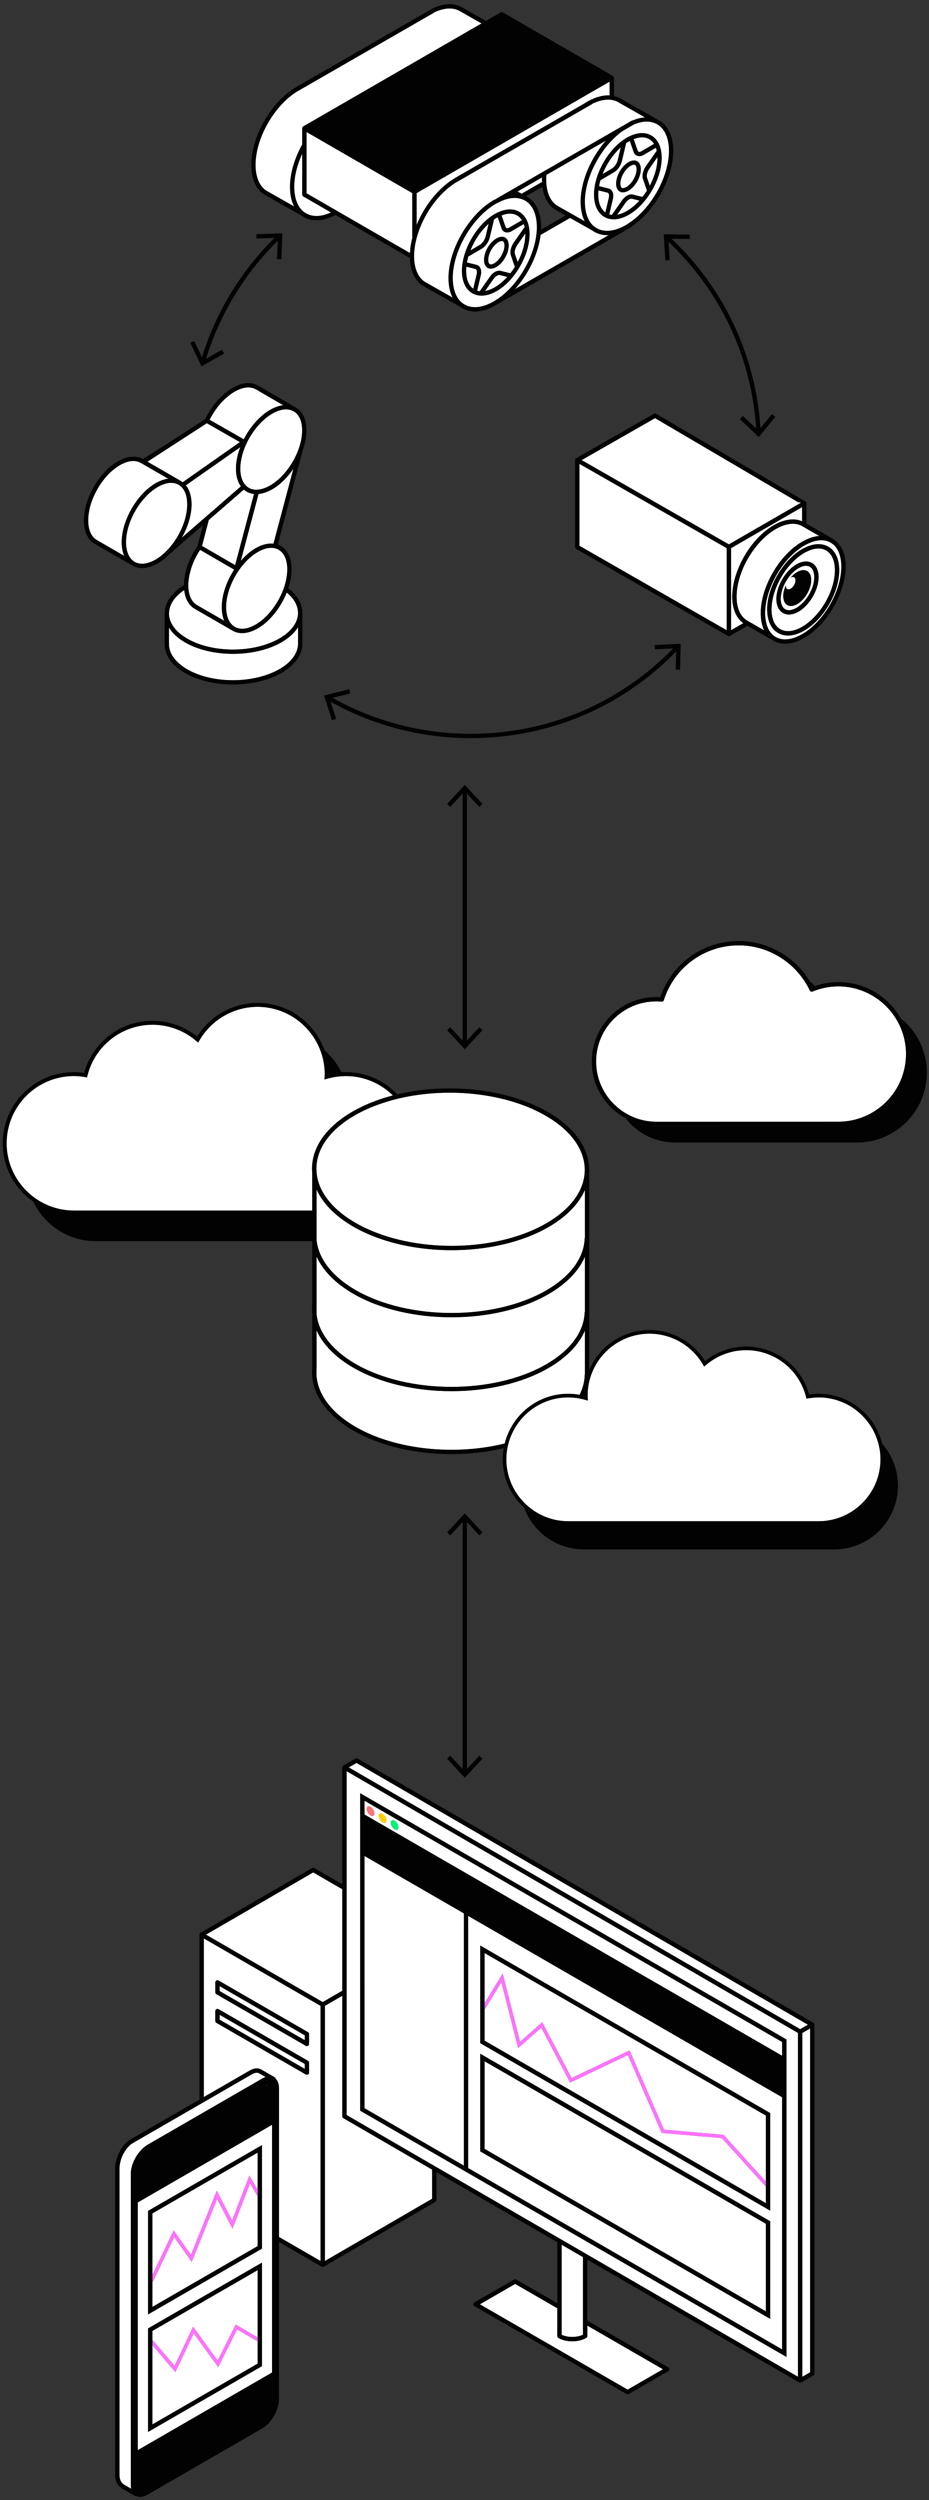 <?xml version="1.0" encoding="UTF-8"?><svg xmlns="http://www.w3.org/2000/svg" viewBox="0 0 268.047 720.94"><rect x="0" y="0" width="268.047" height="720.94" fill="#333333" stroke="none"/><g style="fill:none; isolation:isolate;"><g id="outlines"><path d="m160.407,60.568c-.001-0-.002-0-.002-.001-2.165-1.232-3.509-3.585-3.91-6.709l-4.73,2.731c.012.008.02.019.032.027.001 0.0.001.001.002.001.088.044.182.079.268.126.02.011.042.018.062.03.298.172.576.37.842.584.153.122.29.263.433.398.167.159.337.313.489.489.132.152.247.323.368.488.124.169.248.338.36.52.108.176.205.364.302.552.104.202.203.407.294.622.081.192.156.387.227.589.086.245.16.498.23.758.053.196.107.39.15.594.066.309.115.633.161.961.024.177.057.346.075.528.052.521.084,1.058.084,1.618,0,.245-.022.497-.032.745l7.086-4.08-2.789-1.572c-0-0-0-0-0-0Z" style="fill:none;"/><polygon points="168.497 402.497 168.497 402.496 168.496 402.497 168.497 402.497" style="fill:none;"/><path d="m125.391,2.829c.005.008.004.017.008.025.094.182.085.386,0,.558l.131.065c.996-.463,1.957-.755,2.876-.907,1.471-.244,2.818-.088,3.975.476l2.114,1.2,4.44,2.519.55-.318.623-.359.083-.048-5.046-2.863-1.827-1.071c-.108-.062-.226-.101-.338-.157l-.2-.114c-.048-.027-.1-.036-.152-.05-.186-.08-.374-.155-.566-.218-.632-.207-1.293-.34-1.989-.369-1.956-.083-4.138.533-6.394,1.834-.351.203-.697.431-1.041.661l1.899-1.094c.299-.172.681-.068.854.229Z" style="fill:#020202;"/><path d="m96.127,61.623l-.637-.368c-.008.004-.016.006-.025.01-.044.02-.087.034-.131.054-.378.17-.751.319-1.118.444-.008.003-.017.005-.025.007-1.632.55-3.15.65-4.484.307-.006-.002-.011-.003-.017-.005-.307-.08-.604-.184-.889-.312-.053-.024-.105-.048-.157-.073-.094-.046-.193-.082-.284-.133-.028-.033-.064-.06-.1-.087-.022-.017-.038-.04-.063-.055l-.334-.189c-.071-.051-.146-.096-.215-.15-.074-.058-.147-.116-.218-.178-1.274-1.111-2.086-2.842-2.386-5.034-.057-.414-.094-.843-.113-1.289-.01-.223-.028-.439-.028-.669,0-3.071.86-6.407,2.307-9.572v-2.722c-2.198,3.951-3.557,8.332-3.557,12.294,0,2.132.39,3.98,1.117,5.482.02.042.045.079.066.12l-7.956-4.513-.015-.009c-.104-.069-.209-.137-.309-.213-.106-.081-.21-.166-.31-.254-.13-.115-.254-.238-.375-.366-.094-.1-.186-.2-.274-.307-.113-.138-.218-.284-.321-.434-.08-.116-.16-.232-.234-.355-.096-.16-.182-.331-.267-.503-.065-.131-.132-.259-.191-.397-.079-.184-.147-.381-.215-.577-.049-.142-.102-.279-.146-.427-.063-.213-.112-.44-.162-.666-.033-.147-.071-.287-.099-.439-.047-.258-.078-.53-.109-.802-.015-.134-.039-.261-.05-.398-.035-.416-.055-.845-.055-1.289,0-7.861,5.579-17.478,12.438-21.437.129-.074.254-.13.382-.2h-0l-.019-.01-.363.209c-.098.057-.205.084-.311.084-.208,0-.404-.108-.523-.293-.005-.008-.015-.011-.02-.02-.172-.299-.069-.682.23-.854l.009-.005c-.003.002-.007.003-.01.005-7.203,4.158-13.062,14.261-13.062,22.52,0,.517.022,1.018.067,1.502.311,3.386,1.698,5.92,3.983,7.221.001 0.0.002 0.0.002.001 0.0 0.0 0.0 0.0 0.0 0l10.522,5.933c.072.052.152.088.225.137.124.083.237.179.367.254.083.048.172.081.256.125.077.04.155.077.234.114.253.12.512.225.779.312.063.021.125.043.188.062.689.207,1.414.323,2.177.323,1.701,0,3.561-.52,5.485-1.54l-0-0-.658-.38Z" style="fill:#020202;"/><path d="m181.862,39.18c-.003.001-.006.004-.009.005-.356.163-.714.346-1.076.557-.333.195-.662.409-.986.637-.001.001-.002.001-.003.002-3.439,2.428-6.317,6.668-7.636,10.957-.011.037-.025.073-.036.109-.256.848-.448,1.697-.572,2.534-.001.003-.003.005-.003.007-.003.012.001.023-.002.034-.107.731-.166,1.454-.162,2.157.01,1.647.342,3.061.943,4.193.505.952,1.197,1.708,2.078,2.209.719.409,1.521.623,2.377.665.017.001.034.008.051.008.005,0,.01-.004.016-.004.076.003.15.013.227.013.314,0,.637-.031.964-.079,1.115-.162,2.297-.592,3.506-1.3,1.638-.959,3.177-2.344,4.517-3.978.025-.03.047-.062.072-.093.601-.741,1.157-1.534,1.667-2.359.044-.071.087-.142.13-.213,1.866-3.092,3.034-6.631,3.014-9.795-.004-.684-.07-1.322-.179-1.924-.003-.019-.005-.04-.009-.059-.142-.759-.367-1.447-.669-2.057-.001-.002-.001-.005-.003-.007-.001-.002-.003-.003-.004-.005-.509-1.022-1.232-1.826-2.157-2.352-1.679-.954-3.796-.895-6.05.134-.002.001-.004 0-.006.001Zm-2.774,3.369l-.851,3.593c-.238,1.006-.945,2.025-1.719,2.479l-2.637,1.545c1.148-2.883,3.002-5.628,5.208-7.616Zm-3.449,14.555l-.983,4.146c-1.293-.949-2.015-2.724-2.029-5.076-.003-.411.022-.83.061-1.253l2.617.652c.381.095.521.739.333,1.532Zm5.269,3.705c-.98.574-1.924.932-2.81,1.096l2.364-3.377c.648-.925,1.435-1.317,1.836-1.216l2.168.54c-1.088,1.195-2.29,2.214-3.558,2.957Zm8.78-15.352c.016,2.591-.823,5.452-2.204,8.065l-.78-2.258c-.223-.643.062-1.746.676-2.624l2.303-3.292c.001.037.005.071.005.108Zm-4.444-5.842c.755,0,1.447.172,2.056.517.56.319,1.027.778,1.396,1.356l-3.582,2.098c-.326.19-.629.258-.831.184-.131-.048-.23-.167-.295-.354l-1.136-3.286c.841-.33,1.649-.515,2.392-.515Zm-1.395,5.327c.192.071.398.106.612.106.41,0,.85-.129,1.283-.383l3.488-2.043c.094.267.176.548.241.846l-3.118,4.456c-.866,1.238-1.193,2.709-.834,3.749l1.135,3.283c-.401.636-.834,1.247-1.293,1.83l-2.764-.688c-1.021-.255-2.258.419-3.162,1.712l-2.912,4.161c-.248-.029-.489-.078-.721-.148l1.05-4.432c.358-1.513-.154-2.761-1.247-3.033l-2.748-.684c.101-.562.23-1.127.393-1.694l3.896-2.282c1.062-.622,1.987-1.936,2.304-3.269l1.216-5.134c.244-.166.489-.329.738-.475.103-.06.203-.103.305-.159l1.093,3.161c.188.541.558.938,1.043,1.118Z" style="fill:#020202;"/><path d="m177.759,52.968c.01,1.601.814,2.523,1.979,2.523.488,0,1.04-.162,1.623-.503,1.975-1.157,3.564-3.936,3.55-6.208-.01-1.601-.814-2.523-1.979-2.523-.488,0-1.039.162-1.623.503-1.975,1.157-3.564,3.936-3.55,6.208Zm5.173-5.461c.627,0,.726.802.729,1.281.011,1.839-1.331,4.184-2.932,5.122-.366.214-.718.332-.991.332-.627,0-.726-.802-.729-1.281-.012-1.839,1.331-4.184,2.932-5.122.365-.214.717-.332.991-.332Z" style="fill:#020202;"/><path d="m194.175,41.849c-.018-.181-.05-.35-.074-.526-.045-.329-.095-.654-.161-.964-.043-.202-.097-.395-.149-.589-.07-.262-.146-.518-.232-.765-.07-.199-.144-.393-.224-.582-.092-.218-.193-.427-.298-.632-.095-.185-.191-.369-.297-.543-.115-.188-.243-.361-.37-.534-.117-.16-.23-.326-.357-.474-.162-.188-.342-.353-.52-.52-.115-.108-.219-.228-.341-.327-.284-.233-.586-.443-.906-.628-.021-.012-.045-.019-.066-.031-.081-.045-.167-.076-.25-.118-.005-.003-.01-.005-.015-.007-.019-.014-.032-.034-.053-.046l-9.008-5.111-1.798-1.054c-.107-.061-.223-.1-.332-.154l-.205-.116c-.049-.028-.101-.037-.153-.05-.391-.168-.794-.305-1.214-.399-.066-.015-.128-.041-.195-.054-.14-.027-.287-.031-.43-.05-.207-.028-.412-.062-.625-.073-.031-.002-.06-.009-.091-.011-1.957-.083-4.139.532-6.393,1.834-.351.202-.695.43-1.039.66l.007-.004,1.89-1.088c.298-.173.681-.068.854.229.005.008.004.017.008.025.094.182.085.385,0,.558l.131.065c1.655-.769,3.223-1.1,4.633-1.008.053.003.104.012.156.016.157.014.316.023.469.048.039.006.08.005.118.012.001 0.0.002.001.003.001.174.032.337.089.504.135.14.039.286.064.422.113.025.009.047.024.072.033.164.062.32.143.477.22l2.081,1.181,5.885,3.339c-.061.004-.121-0-.182.005-1.084.087-2.225.386-3.399.868.246-.036.499.077.631.304.172.299.069.682-.23.854l-.127.073c1.35-.581,2.642-.884,3.827-.884.69,0,1.339.111,1.95.31.312.102.614.226.902.38.022.012.046.021.068.033.03.016.062.028.092.045.578.334,1.083.775,1.519,1.302.06.073.112.155.17.232.158.209.308.426.445.66.062.107.118.221.176.333.116.225.224.458.322.704.052.13.101.262.147.397.086.252.162.514.23.784.036.144.075.286.106.435.061.295.107.604.148.918.018.139.042.273.056.416.044.463.072.94.072,1.439,0,7.701-5.358,17.073-12.024,21.174-.138.085-.274.182-.413.262-.422.243-.838.457-1.251.647-.042.019-.083.033-.125.052-.38.171-.755.321-1.125.447-.004.001-.008.002-.013.004-1.637.554-3.161.655-4.497.31-.002-0-.003-.001-.005-.001-.311-.08-.61-.185-.899-.315-.051-.023-.102-.047-.153-.071-.097-.047-.198-.084-.291-.136-.029-.033-.065-.06-.101-.088-.021-.016-.036-.038-.06-.052l-.325-.184c-.074-.053-.152-.1-.223-.156-.072-.056-.143-.112-.212-.172-1.25-1.087-2.057-2.771-2.373-4.9-.033-.221-.068-.438-.09-.668-.021-.226-.028-.464-.039-.699-.011-.242-.031-.478-.031-.729,0-4.671,1.979-9.954,5.017-14.309.299-.429.608-.848.928-1.258.373-.479.759-.942,1.156-1.389.014-.016.028-.032.042-.048.206-.231.412-.462.625-.684.205-.214.415-.419.625-.624.805-.783,1.645-1.496,2.514-2.121l-2.514,1.448-.625.36-.625.36-1.091.628c-.655.749-1.278,1.538-1.865,2.364-.278.391-.551.785-.812,1.19-.238.369-.47.743-.693,1.122-2.423,4.119-3.932,8.775-3.932,12.961,0,.492.023.968.063,1.43.02.231.059.447.089.67.03.223.054.451.094.666.186,1.001.48,1.908.871,2.716.02.042.045.079.066.121l-2.953-1.676-.63-.358-.631-.358-3.742-2.123-.015-.008c-.104-.069-.209-.137-.309-.213-.106-.081-.21-.166-.31-.254-.13-.115-.254-.238-.375-.366-.094-.1-.186-.2-.274-.307-.113-.138-.218-.284-.321-.434-.08-.116-.16-.232-.234-.355-.096-.16-.182-.331-.267-.503-.065-.131-.132-.259-.191-.397-.079-.185-.147-.381-.215-.577-.049-.142-.102-.279-.146-.427-.063-.214-.112-.44-.162-.666-.033-.147-.071-.287-.099-.439-.047-.258-.078-.53-.109-.802-.014-.118-.036-.227-.047-.347-.001-.016-.002-.034-.003-.05-.018-.211-.019-.436-.028-.654-.009-.212-.027-.416-.027-.635,0-.024.003-.049.003-.072.002-.444.021-.894.058-1.348l-.641.369-.641.369c-.009.227-.029.458-.029.682,0,.219.02.422.028.635.009.236.013.475.031.703.004.053.003.111.007.164.016.177.051.34.073.512.401,3.123,1.745,5.476,3.91,6.709.001 0.0.002 0.0.002.001 0.0 0.0 0.0 0.0 0.0 0l2.789,1.572.633.357.632.357,6.457,3.641.01.006c.074.054.156.09.231.141.123.082.235.177.363.251.081.047.168.079.251.123.079.042.16.08.241.118.251.119.508.222.772.31.065.021.128.044.194.064.689.207,1.414.322,2.176.322.157,0,.317-.011.477-.019.539-.03,1.091-.104,1.657-.233,1.255-.287,2.568-.817,3.907-1.59.368-.212.729-.45,1.09-.692,6.694-4.503,11.973-13.99,11.973-21.827,0-.561-.032-1.098-.084-1.619Z" style="fill:#020202;"/><path d="m181.875,34.994l.047.023.276-.159c-.108.047-.215.085-.323.136Z" style="fill:#020202;"/><path d="m143.745,61.188c-.003.001-.005.004-.008.005-.357.163-.716.346-1.078.558-.332.194-.659.407-.982.635-.005.004-.01.008-.015.011-.047.033-.092.072-.138.106-3.372,2.444-6.188,6.617-7.488,10.844-.011.037-.025.073-.036.11-.255.848-.447,1.696-.572,2.532-.001.004-.004.006-.005.01-.004.016.001.031-.002.047-.106.727-.164,1.445-.16,2.143.002.398.025.78.063,1.151.024.229.062.446.099.664.037.221.082.435.133.644.304,1.246.842,2.281,1.598,3.057.336.345.706.649,1.125.887.095.054.199.083.297.13.067.053.142.097.231.118.017.004.034.003.051.006.446.184.908.328,1.4.386.133.016.27.018.406.024.015.001.03.007.045.007.005,0,.009-.003.014-.003.076.003.15.014.227.014,1.385,0,2.907-.463,4.472-1.379,1.636-.958,3.174-2.341,4.513-3.973.027-.033.052-.068.078-.101.6-.741,1.156-1.533,1.665-2.357.043-.07.086-.141.129-.212,1.444-2.393,2.469-5.051,2.847-7.6.039-.259.066-.516.091-.773.025-.252.039-.501.05-.75.01-.225.026-.451.025-.672-.004-.682-.069-1.32-.178-1.921-.004-.02-.006-.042-.009-.063-.142-.757-.366-1.444-.667-2.053-.002-.003-.002-.007-.004-.01-.002-.003-.004-.004-.006-.007-.509-1.021-1.231-1.823-2.155-2.349-1.633-.93-3.685-.892-5.873.061-.06.026-.118.046-.178.073-.002.001-.003 0-.005.001Zm-2.775,3.369l-.851,3.592c-.238,1.006-.945,2.026-1.718,2.479l-2.638,1.545c1.148-2.883,3.001-5.627,5.207-7.615Zm-3.449,14.554l-.982,4.147c-.934-.686-1.573-1.8-1.857-3.258-.042-.213-.069-.438-.096-.665-.026-.223-.042-.454-.054-.69-.007-.154-.021-.303-.022-.463-.003-.411.022-.83.061-1.253l2.053.511.565.141c.079.02.142.076.199.14.116.129.179.343.197.607.015.232.004.491-.065.784Zm5.27,3.705c-.98.574-1.924.932-2.81,1.097l2.364-3.378c.647-.925,1.435-1.314,1.835-1.215l2.17.54c-1.088,1.195-2.29,2.214-3.558,2.957Zm8.779-15.352c.003.464-.031.938-.08,1.416-.027.258-.053.515-.094.775-.043.269-.099.54-.156.81-.361,1.702-1.01,3.43-1.873,5.064l-.781-2.257c-.118-.341-.084-.813.057-1.312.091-.321.238-.645.418-.961.067-.118.124-.24.202-.352l.569-.813,1.734-2.478c.001.036.005.07.005.107Zm-4.443-5.842c.755,0,1.448.172,2.056.518.56.319,1.026.778,1.396,1.356l-3.583,2.098c-.324.19-.627.258-.83.184-.131-.048-.23-.168-.295-.354l-1.136-3.285c.841-.33,1.649-.515,2.392-.515Zm-2.438,4.208c.188.542.558.939,1.043,1.119.192.071.398.106.612.106.41,0,.85-.13,1.283-.384l3.488-2.043c.095.268.176.549.241.847l-3.117,4.455c-.266.379-.474.781-.634,1.185-.115.292-.204.584-.261.871-.052.262-.079.519-.08.766-0.0.331.042.645.139.927l1.136,3.283c-.401.636-.834,1.247-1.293,1.83l-2.765-.688c-1.019-.255-2.258.418-3.161,1.711l-2.912,4.161c-.248-.029-.489-.078-.721-.148l1.05-4.432c.155-.656.145-1.247.005-1.738-.06-.212-.141-.408-.251-.576-.121-.186-.276-.337-.453-.46-.163-.113-.341-.207-.548-.258l-2.748-.684c.101-.562.23-1.128.393-1.695l3.896-2.282c1.061-.622,1.986-1.936,2.303-3.269l1.216-5.133c.244-.166.489-.329.738-.475.103-.061.204-.103.306-.159l1.093,3.161Z" style="fill:#020202;"/><path d="m139.642,74.976c.002.248.028.474.066.688.04.227.101.431.178.618.084.204.182.391.305.545.348.437.842.671,1.429.671.488,0,1.039-.162,1.623-.503,1.261-.738,2.359-2.139,2.988-3.646.125-.298.229-.599.315-.902.078-.277.142-.553.182-.826.042-.283.066-.563.065-.835-.01-1.601-.814-2.523-1.979-2.523-.488,0-1.04.162-1.623.503-1.975,1.157-3.564,3.936-3.55,6.208Zm5.173-5.461c.627,0,.726.802.729,1.281.003.537-.12,1.117-.32,1.694-.114.326-.254.648-.419.962-.215.409-.467.797-.75,1.153-.43.541-.919,1.006-1.442,1.313-.365.214-.717.332-.991.332-.114,0-.205-.033-.286-.079-.18-.102-.291-.295-.354-.517-.065-.226-.086-.473-.088-.671-0-.004-0-.01-0-.014-.011-1.839,1.331-4.184,2.932-5.122.366-.214.718-.332.991-.332Z" style="fill:#020202;"/><path d="m155.984,63.328c-.045-.328-.095-.651-.161-.961-.044-.204-.098-.398-.15-.594-.07-.259-.145-.513-.23-.758-.07-.201-.146-.398-.227-.589-.091-.215-.19-.421-.294-.622-.097-.188-.194-.376-.302-.552-.112-.183-.237-.351-.36-.52-.12-.165-.236-.336-.368-.488-.152-.176-.322-.331-.489-.489-.142-.135-.28-.276-.433-.398-.267-.213-.545-.412-.842-.584-.02-.012-.042-.018-.062-.03-.086-.049-.18-.082-.268-.126-.001-0-.001-.001-.002-.001-.012-.008-.019-.02-.032-.027-.008-.005-.013-.013-.021-.018l-.604-.343-.63-.358-1.16-.658-.108.062-.623.359-.395.228-.131.075-.097.056-3.952,2.275c1.535-.75,3.005-1.153,4.344-1.172.034-0.0.071-.009.104-.009.348,0,.684.034,1.013.085.306.047.601.118.889.209.019.006.037.012.056.018.305.1.6.222.883.372.028.015.058.027.086.042.028.016.059.026.086.042.279.161.542.348.789.556.004.003.007.007.011.011.258.218.494.464.715.73.067.081.125.172.188.257.151.201.296.409.427.633.066.113.125.233.185.351.113.219.218.446.313.685.054.134.105.272.153.412.085.247.158.504.225.769.037.148.077.294.108.447.061.292.106.598.146.908.018.142.043.277.057.423.044.462.071.939.071,1.438,0,.488-.022.983-.064,1.483-.022.256-.063.517-.095.776-.032.259-.055.516-.098.777-1.168,7.155-6.185,14.939-12.18,18.4-.129.074-.254.13-.382.2-.291.158-.581.315-.867.447-.048.022-.094.037-.141.058-.374.168-.743.316-1.107.44-.012.004-.023.006-.034.01-1.628.548-3.143.647-4.474.306-.008-.002-.015-.004-.023-.006-.305-.08-.6-.183-.884-.31-.055-.025-.109-.05-.163-.076-.094-.046-.192-.081-.283-.132-.028-.033-.064-.059-.099-.086-.022-.017-.038-.04-.063-.055l-.329-.187c-.074-.053-.153-.1-.225-.157-.07-.056-.141-.111-.209-.17-1.276-1.111-2.089-2.843-2.39-5.037-.057-.414-.094-.843-.114-1.289-.01-.223-.028-.439-.028-.669,0-4.671,1.979-9.954,5.017-14.309.299-.429.608-.848.927-1.258.373-.479.758-.941,1.156-1.389,1.62-1.823,3.425-3.377,5.337-4.481.279-.161.553-.286.828-.424-.09.047-.186.076-.282.076-.217,0-.427-.112-.543-.313-.108-.187-.097-.403-.008-.583l-.158-.078c-.154.083-.306.15-.461.24-2.848,1.644-5.477,4.225-7.626,7.245-.278.391-.551.785-.812,1.19-.238.369-.47.743-.693,1.122-2.423,4.119-3.932,8.776-3.932,12.961,0,2.132.39,3.98,1.118,5.483.02.042.045.079.066.12l-7.956-4.513-.015-.009c-.104-.069-.209-.137-.309-.213-.106-.081-.21-.166-.31-.254-.13-.115-.254-.238-.375-.366-.094-.1-.186-.2-.274-.307-.113-.138-.218-.284-.321-.434-.08-.116-.16-.232-.234-.355-.096-.16-.182-.331-.267-.503-.065-.131-.132-.259-.191-.397-.079-.184-.147-.381-.215-.577-.049-.142-.102-.279-.146-.427-.063-.213-.112-.44-.162-.666-.033-.147-.071-.287-.099-.439-.047-.258-.078-.53-.109-.802-.015-.134-.039-.261-.05-.398-.002-.026-.001-.054-.003-.08-0-.001-0-.002-0-.003-.017-.212-.02-.436-.028-.656-.006-.185-.023-.361-.023-.55,0-.059.007-.121.008-.18.017-1.612.272-3.293.716-4.983,1.711-6.519,6.309-13.153,11.714-16.273.128-.074.254-.13.382-.2l-.019-.01-.363.209c-.098.057-.205.084-.311.084-.208,0-.404-.108-.523-.293-.005-.008-.015-.011-.02-.02-.172-.299-.069-.682.23-.854l0-0.0.009-.005c-.003.002-.007.003-.01.005-3.039,1.755-5.838,4.567-8.06,7.852-.74,1.095-1.417,2.243-2.016,3.421-.372.732-.703,1.478-1.013,2.229-.356.861-.68,1.728-.946,2.599-.115.376-.208.752-.304,1.128-.182.71-.344,1.419-.458,2.122-.125.772-.191,1.532-.228,2.284-.011.235-.028.472-.03.704-.001.06-.008.121-.008.18,0,.19.018.366.025.551.01.32.014.645.042.951.311,3.386,1.698,5.92,3.983,7.221.001 0.0.002 0.0.002.001 0.0 0.0 0.0 0.0 0.0 0l10.522,5.933c.073.053.155.09.23.14.122.081.234.177.362.25.082.047.169.08.253.124.079.042.16.08.241.118.25.118.507.222.772.31.064.021.128.044.193.064.689.207,1.414.323,2.175.323,1.864,0,3.92-.618,6.041-1.843 0-0.0.001-.001.001-.001,1.386-.8,2.72-1.825,3.975-3.01.539-.509,1.057-1.055,1.563-1.62,3.89-4.347,6.728-10.214,7.371-15.632.031-.258.068-.516.089-.772.02-.249.022-.493.032-.74.01-.248.032-.5.032-.745,0-.561-.032-1.098-.084-1.618-.018-.182-.05-.352-.075-.528Z" style="fill:#020202;"/><path d="m106.916,521.015c-.614-.355-1.112-.071-1.112.633,0,.704.498,1.562,1.112,1.916s1.112.071,1.112-.633c0-.704-.498-1.562-1.112-1.916Z" style="fill:#ff737c;"/><path d="m110.39,525.57c.337.194.635.191.839.038l-1.826-2.456c-.077.129-.124.294-.124.502,0,.704.498,1.562,1.112,1.916Z" style="fill:#ffd200;"/><path d="m111.502,524.938c0-.704-.498-1.562-1.112-1.916-.433-.25-.804-.178-.988.131l1.826,2.456c.168-.126.273-.353.273-.67Z" style="fill:#ffd200;"/><path d="m113.864,527.576c.614.354,1.112.071,1.112-.633,0-.704-.498-1.562-1.112-1.916-.614-.354-1.112-.071-1.112.633s.498,1.562,1.112,1.916Z" style="fill:#00f376;"/><path d="m105.178,535.234v11.833l20.438,11.8c.193.112.312.318.312.541v60.525l7.908,4.566v-68.489l-5.513-7.413-23.147-13.363Z" style="fill:#efefef; mix-blend-mode:multiply;"/><polygon points="105.178 571.807 105.178 607.952 124.679 619.211 124.679 560.493 105.178 571.807" style="fill:#efefef; mix-blend-mode:multiply;"/><polygon points="105.178 548.51 105.178 570.362 124.057 559.409 105.178 548.51" style="fill:#efefef; mix-blend-mode:multiply;"/><polygon points="124.679 559.769 124.057 559.409 105.178 570.362 105.178 571.807 124.679 560.493 124.679 559.769" style="fill:#efefef; mix-blend-mode:multiply;"/><path d="m125.929,559.408c0-.223-.119-.43-.312-.541l-20.438-11.8v1.444l18.878,10.899.934-.542.627,1.081-.938.544v58.718l1.25.722v-60.525Z" style="fill:#efefef; mix-blend-mode:multiply;"/><polygon points="124.679 560.493 125.618 559.948 124.991 558.867 124.057 559.409 124.679 559.769 124.679 560.493" style="fill:#efefef; mix-blend-mode:multiply;"/><polygon points="133.861 551.794 128.325 548.597 133.837 556.01 133.837 551.794 133.861 551.794" style="fill:#efefef; mix-blend-mode:multiply;"/><polygon points="134.463 625.401 134.463 625.401 134.463 625.401 134.463 625.401" style="fill:#efefef; mix-blend-mode:multiply;"/><polygon points="125.929 620.413 125.929 620.474 133.837 625.04 133.837 624.998 125.929 620.413" style="fill:#efefef; mix-blend-mode:multiply;"/><polygon points="104.692 608.1 104.692 608.213 124.679 619.752 124.679 619.688 104.692 608.1" style="fill:#efefef; mix-blend-mode:multiply;"/><polygon points="124.679 619.688 124.679 619.752 125.929 620.474 125.929 620.413 124.679 619.688" style="fill:#efefef; mix-blend-mode:multiply;"/><polygon points="105.178 535.234 104.692 534.953 104.692 546.786 105.178 547.066 105.178 535.234" style="fill:#efefef; mix-blend-mode:multiply;"/><polygon points="104.692 548.229 104.692 570.644 105.178 570.362 105.178 548.51 104.692 548.229" style="fill:#efefef; mix-blend-mode:multiply;"/><polygon points="124.679 619.211 105.178 607.952 105.178 571.807 104.692 572.089 104.692 608.1 124.679 619.688 124.679 619.211" style="fill:#efefef; mix-blend-mode:multiply;"/><polygon points="125.929 619.933 125.929 620.413 133.837 624.998 133.837 624.499 125.929 619.933" style="fill:#efefef; mix-blend-mode:multiply;"/><polygon points="105.178 570.362 104.692 570.644 104.692 572.089 105.178 571.807 105.178 570.362" style="fill:#efefef; mix-blend-mode:multiply;"/><polygon points="105.178 547.066 104.692 546.786 104.692 548.229 105.178 548.51 105.178 547.066" style="fill:#efefef; mix-blend-mode:multiply;"/><polygon points="124.679 619.211 124.679 619.688 125.929 620.413 125.929 619.933 124.679 619.211" style="fill:#efefef; mix-blend-mode:multiply;"/><polygon points="133.837 556.01 133.837 624.499 134.463 624.86 134.463 556.851 133.837 556.01" style="fill:#efefef; mix-blend-mode:multiply;"/><polygon points="133.861 551.794 133.837 551.794 133.837 556.01 134.463 556.851 134.463 552.141 133.861 551.794" style="fill:#efefef; mix-blend-mode:multiply;"/><polygon points="133.837 624.998 133.837 625.04 134.463 625.401 134.463 625.401 134.463 625.36 133.837 624.998" style="fill:#efefef; mix-blend-mode:multiply;"/><polygon points="133.837 624.998 134.463 625.36 134.463 624.86 133.837 624.499 133.837 624.998" style="fill:#efefef; mix-blend-mode:multiply;"/><polygon points="128.325 548.597 127.494 547.48 105.178 534.596 105.178 535.234 128.325 548.597" style="fill:#efefef; mix-blend-mode:multiply;"/><polygon points="134.463 551.794 134.463 551.503 127.494 547.48 128.325 548.597 133.861 551.794 134.463 551.794" style="fill:#efefef; mix-blend-mode:multiply;"/><polygon points="105.178 534.596 104.692 534.315 104.692 534.953 105.178 535.234 105.178 534.596" style="fill:#efefef; mix-blend-mode:multiply;"/><polygon points="133.861 551.794 134.463 552.141 134.463 551.794 133.861 551.794" style="fill:#efefef; mix-blend-mode:multiply;"/><path d="m210.932,181.749l3.538-2.043c-2.056-1.469-3.192-4.145-3.192-7.641,0-2.831.753-5.899,2.042-8.829,2.148-4.883,5.784-9.382,9.899-11.758,2.487-1.434,4.878-1.961,6.932-1.554.448.089.874.239,1.287.417v-4.11l-20.506,11.839v23.678Z" style="fill:#fff;"/><polygon points="209.682 158.072 167.184 133.763 167.184 157.39 209.682 181.752 209.682 158.072" style="fill:#fff;"/><polygon points="210.306 156.988 230.821 145.144 231.123 144.969 230.236 144.801 188.999 120.583 167.819 132.685 168.446 133.044 210.306 156.988" style="fill:#fff;"/><polygon points="166.559 132.685 166.559 132.685 166.559 132.685 166.559 132.685" style="fill:#fff;"/><polygon points="232.063 145.148 232.063 145.148 232.063 145.149 232.063 145.148" style="fill:#fff;"/><path d="m238.377,158.738c-.008-.004-.016-.007-.024-.012-.654-.372-1.4-.558-2.214-.558-1.055,0-2.227.329-3.452.944-.207.104-.413.198-.623.319-.001 0-.001.001-.002.001-.211.122-.418.262-.625.397-4.715,3.078-8.489,9.579-8.805,15.162-.014.248-.032.497-.032.74,0,.003-0.0.005-0.0.008,0,.24.016.468.029.697.142,2.388,1.01,4.16,2.496,5.018.091.053.191.088.285.133,1.619.773,3.74.493,6.027-.827v-0c5.219-3.012,9.464-10.328,9.464-16.308,0-2.745-.896-4.775-2.525-5.715Zm-7.962,17.641c-.873.505-1.725.771-2.518.82-.084.005-.171.02-.253.02-.629,0-1.215-.149-1.735-.45-.574-.331-1.021-.827-1.341-1.449-.094-.182-.177-.374-.248-.578-.068-.198-.127-.405-.173-.622-.091-.43-.14-.895-.141-1.394,0-3.658,2.594-8.133,5.782-9.975.562-.325,1.114-.547,1.649-.684.212-.054.42-.094.625-.119.212-.025.421-.037.625-.03.58.019,1.122.163,1.607.442.529.305.948.752,1.262,1.307.414.732.64,1.656.64,2.737,0,3.658-2.594,8.133-5.782,9.975Z" style="fill:#fff;"/><path d="m233.67,163.443c-.29-.167-.624-.247-.982-.266-.045-.002-.086-.016-.132-.016-.159,0-.324.014-.493.042-.202.033-.411.091-.625.163-.33.111-.672.263-1.024.466-2.844,1.643-5.157,5.632-5.157,8.893,0,.258.031.487.06.719.029.231.074.443.13.647.059.213.125.418.214.598.214.434.5.783.873.998.586.337,1.333.363,2.164.098.351-.112.716-.27,1.093-.487,2.844-1.643,5.157-5.632,5.157-8.893,0-.503-.075-.938-.183-1.338-.2-.742-.56-1.315-1.095-1.623Zm-3.641,10.766c-.204.118-.4.196-.596.275-1.143.465-2.134.311-2.754-.384-.133-.149-.245-.328-.342-.524-.089-.179-.153-.385-.208-.602-.082-.32-.139-.666-.139-1.063-0-1.02.291-2.129.778-3.175-.01.081-.02.163-.02.241 0.0.882.623,1.236,1.392.792.769-.444,1.392-1.519,1.392-2.4-0-.882-.623-1.236-1.392-.792.563-.668,1.205-1.234,1.887-1.628.498-.288.969-.443,1.41-.508.219-.033.426-.034.625-.015.224.022.431.074.625.158.661.287,1.134.914,1.303,1.85.045.252.075.519.075.813 0,2.557-1.807,5.675-4.037,6.963Z" style="fill:#fff;"/><path d="m229.838,151.138c-.29-.053-.589-.085-.896-.094-1.229-.036-2.588.283-4.015.951-.357.167-.718.355-1.082.566-6.24,3.603-11.316,12.353-11.316,19.504,0,3.294,1.079,5.74,3.037,6.887.017.01.032.02.047.031l.056.032.626.36.626.36,3.583,2.061c-0-0-0-0-0-0-.492-1.029-.811-2.232-.939-3.587-.021-.226-.023-.467-.034-.702-.011-.232-.031-.457-.031-.697,0-.002 0-.005 0-.007.003-7.547,5.357-16.775,11.938-20.576.001-0.0.001-.001.002-.001.209-.121.416-.216.623-.324.208-.108.418-.228.625-.324,1.284-.592,2.528-.924,3.702-1.009 0-0.0 0,0,.001,0l-3.703-2.133-.625-.36-.603-.347c-.007-.004-.015-.006-.022-.01-.493-.279-1.029-.473-1.6-.579Z" style="fill:#fff;"/><path d="m242.704,162.179c-.015-.174-.046-.335-.068-.503-.027-.206-.047-.417-.084-.614-.035-.189-.087-.363-.131-.543-.04-.16-.071-.329-.118-.482-.052-.17-.119-.324-.179-.486-.055-.148-.104-.304-.166-.444-.063-.142-.141-.268-.212-.402-.075-.142-.144-.292-.227-.425-.07-.112-.154-.209-.23-.314-.099-.137-.193-.281-.302-.406-.073-.085-.158-.154-.236-.233-.126-.128-.248-.26-.385-.373-.076-.063-.162-.111-.242-.169-.142-.104-.28-.214-.432-.302-.012-.007-.025-.011-.037-.018-.005-.003-.011-.005-.016-.008-.79-.444-1.688-.668-2.666-.668-1.31,0-2.765.418-4.285,1.2-.208.107-.413.198-.623.319v0c-.001 0-.001.001-.002.001-.211.122-.417.264-.625.397-5.735,3.674-10.335,11.598-10.656,18.356-.012.247-.032.497-.032.74,0,.002-0.0.005-0.0.007,0,.24.018.466.029.698.143,2.903,1.172,5.067,2.949,6.144 0.0 0.0 0.0 0.0.001 0.0.029.018.055.042.084.059.029.017.062.026.091.043.002.001.004.002.005.003.07.039.146.067.218.102.055.027.111.053.168.078.155.068.31.134.472.187.097.032.198.055.297.081.179.047.359.091.546.12.087.013.177.019.266.028.205.022.411.041.624.042.078 0.0.158-.007.237-.01.227-.007.455-.018.69-.047.075-.01.152-.028.228-.039.241-.038.483-.08.731-.141.086-.021.175-.053.261-.077.241-.067.482-.136.728-.224.123-.044.248-.103.372-.153.215-.086.428-.168.646-.27.262-.124.528-.268.794-.415.084-.047.167-.083.252-.132,3.51-2.026,6.651-5.681,8.728-9.764,1.616-3.175,2.587-6.61,2.587-9.738,0-.415-.017-.817-.051-1.204Zm-10.64,19.666c-1.648.952-3.25,1.432-4.705,1.432-.923,0-1.784-.205-2.565-.595-.097-.048-.198-.088-.292-.143-1.726-.997-2.785-2.895-3.067-5.41-.025-.225-.04-.457-.053-.691-.012-.231-.031-.456-.031-.696,0-.003 0-.005 0-.008.004-6.376,4.526-14.171,10.087-17.382.001-0.0.001-.001.002-.001.209-.121.416-.218.623-.324.209-.107.418-.211.625-.302,2.346-1.031,4.54-1.073,6.281-.084.011.006.023.01.033.016,2.031,1.173,3.15,3.587,3.15,6.798,0,6.378-4.525,14.18-10.089,17.391Z" style="fill:#fff;"/><path d="m69.677,141.762l.703-.545c-.013-.011-.023-.024-.036-.034l-.667.58Z" style="fill:#fff;"/><path d="m69.339,128.939l-15.724,11.024c1.071,1.305,1.655,3.178,1.658,5.474.004,3.045-1.033,6.41-2.711,9.426-.038.069-.073.14-.112.208l3.264-2.836,13.793-11.981c-.929-1.277-1.431-3.028-1.424-5.143.007-1.981.465-4.102,1.257-6.173Z" style="fill:#fff;"/><path d="m73.737,158.109c1.505-.872,2.968-1.317,4.315-1.359.292-.009.578.001.858.031l.156-.588.882-3.316,4.714-17.733c-.167.247-.338.492-.514.732-1.599,2.182-3.534,4.039-5.619,5.233-1.367.783-2.693,1.215-3.933,1.332l-5.132,19.304c1.292-1.486,2.738-2.749,4.273-3.637Z" style="fill:#fff;"/><path d="m81.249,185.199c-3.869,2.234-8.947,3.352-14.013,3.352-5.018,0-10.023-1.097-13.83-3.295v-0c-2.107-1.217-3.668-2.674-4.661-4.269v4.303c.015.058.021.12.018.183-.11,2.238,1.058,4.379,3.296,6.189.589.476,1.235.935,1.972,1.36,6.768,3.907,17.501,4.165,24.895.803.586-.266,1.157-.548,1.697-.86,3.434-1.982,5.342-4.575,5.374-7.3,0-.021.002-.042.004-.063v-4.755c-1.009,1.623-2.6,3.108-4.753,4.351Z" style="fill:#fff;"/><path d="m54.031,184.173c7.305,4.218,19.233,4.191,26.593-.057,3.456-1.995,5.361-4.603,5.373-7.345 0-.004.001-.008.001-.012,0-.004.001-.007.001-.011,0-.099-.02-.196-.025-.294-.01-.202-.021-.404-.052-.604-.029-.184-.076-.366-.123-.549-.028-.111-.053-.222-.086-.332-.067-.214-.148-.426-.239-.636-.03-.07-.059-.139-.092-.208-.108-.231-.229-.46-.365-.687-.024-.04-.05-.08-.075-.119-.153-.245-.318-.488-.504-.726-.003-.004-.007-.009-.011-.013-.467-.596-1.032-1.167-1.696-1.709-.001.002-.002.004-.002.006-.838,2.095-2.005,4.118-3.398,5.882-1.45,1.837-3.134,3.395-4.938,4.44-1.581.916-3.12,1.378-4.522,1.378-1.005,0-1.938-.237-2.768-.715-.003-.001-.005-.003-.007-.005l-.002.003-8.839-5.101-2.115-1.22c-.02-.012-.039-.024-.057-.037-1.65-1.002-2.663-2.871-2.933-5.33-0-.003-.001-.005-.001-.008-2.747,1.848-4.281,4.124-4.374,6.516-.001.026-.006.053-.007.079-.001.05-.013.1-.013.15,0,2.72,1.874,5.3,5.275,7.264Z" style="fill:#fff;"/><path d="m57.73,158.561c-1.483,2.253-2.579,4.81-3.087,7.309-.007.036-.014.072-.021.108-.084.421-.147.836-.195,1.247-.01.088-.024.177-.032.266-.017.176-.029.35-.039.524-.015.241-.028.482-.03.72-0.0.031-.004.063-.004.094 0.0.082.008.156.01.237.003.123.009.243.015.363.125,2.389.969,4.167,2.426,5.028.015.009.028.018.042.028l3.942,2.275,3.954,2.281c-.289-.679-.489-1.444-.603-2.281-.071-.519-.12-1.056-.12-1.63-.004-2.822.887-5.919,2.352-8.758.11-.212.223-.422.339-.631.116-.209.235-.416.357-.622.171-.287.342-.574.523-.853l-9.814-5.696-.014-.008Z" style="fill:#fff;"/><path d="m65.365,176.76c.271,1.753.994,3.078,2.105,3.841.086.059.166.127.256.179,1.585.91,3.729.677,6.04-.662,1.42-.822,2.759-1.988,3.958-3.358,1.676-1.916,3.068-4.24,3.983-6.65.054-.142.106-.283.156-.425.021-.058.038-.116.058-.174.07-.204.141-.408.204-.612.063-.205.118-.409.174-.613.012-.044.024-.089.035-.133.102-.381.186-.757.26-1.13.02-.104.043-.208.061-.312.058-.323.1-.64.136-.955.013-.117.032-.234.042-.35.038-.415.06-.824.059-1.224-0-.336-.015-.66-.042-.973-.022-.249-.057-.486-.096-.721-.009-.058-.013-.12-.024-.177-.311-1.713-1.074-2.99-2.216-3.702-.039-.024-.073-.056-.113-.079-.635-.365-1.359-.546-2.147-.546-1.182,0-2.507.406-3.892,1.208-2.062,1.194-3.959,3.101-5.488,5.333-.138.201-.276.402-.408.609-.126.198-.247.4-.367.602-.12.203-.238.406-.352.612-1.556,2.812-2.517,5.945-2.513,8.782.001.58.05,1.12.129,1.631Z" style="fill:#fff;"/><path d="m70.34,126.688c1.818-3.563,4.57-6.753,7.641-8.512,1.299-.744,2.564-1.178,3.751-1.321 0,0,0,0,.001-0l-7.885-4.575c-.015-.007-.029-.015-.044-.023-1.596-.903-3.763-.661-6.102.679-.355.203-.707.433-1.056.679-.077.054-.152.115-.228.171-.282.207-.561.424-.836.656-.065.055-.129.112-.193.168-.301.263-.598.537-.889.828-.029.029-.059.058-.088.088-1.554,1.569-2.91,3.484-3.936,5.53l.017.01,9.849,5.623Z" style="fill:#fff;"/><path d="m84.743,118.605c-.004-.002-.008-.003-.011-.005-.092-.053-.191-.089-.286-.135-1.567-.745-3.622-.477-5.843.796-2.854,1.635-5.413,4.588-7.117,7.893-1.336,2.592-2.145,5.401-2.154,7.961-.008,2.452.728,4.308,2.07,5.309.12.089.237.183.366.258.553.322,1.18.495,1.858.54.211.014.427.011.648-.002.218-.013.441-.039.668-.078.932-.159,1.929-.523,2.966-1.117,2.922-1.674,5.531-4.731,7.233-8.131.492-.983.907-1.994,1.232-3.01 0-0.0 0-.001.001-.002.072-.224.133-.446.196-.668.042-.15.085-.299.123-.449.044-.171.081-.341.119-.512.044-.201.086-.402.122-.602.026-.142.051-.283.073-.424.036-.235.065-.469.089-.702.012-.112.027-.224.036-.335.028-.343.046-.684.047-1.02v-0c.009-2.67-.856-4.647-2.436-5.566Z" style="fill:#fff;"/><path d="m52.242,138.764c.159.096.309.203.456.315l6.44-4.515.514-.361.524-.368,9.049-6.344-9.281-5.3-.124-.071-.139-.079-.47.304-.885.573-8.878,5.747-6.915,4.476,9.717,5.607-.008.014Z" style="fill:#fff;"/><path d="m35.115,156.388c-.007-5.673,3.58-12.456,8.254-16.006.489-.372.987-.719,1.497-1.015,1.271-.736,2.512-1.167,3.679-1.312l-7.19-4.15-.434-.25c-.049-.016-.096-.039-.141-.067-.015-.01-.032-.015-.047-.025-.206-.129-.423-.236-.648-.325-1.516-.596-3.437-.287-5.507.912-5.041,2.919-9.136,10.068-9.128,15.937.004,2.697.874,4.696,2.451,5.628.013.008.026.016.038.025l7.899,4.558c-.468-1.1-.722-2.413-.724-3.91Z" style="fill:#fff;"/><path d="m50.81,155.401c1.966-3.094,3.216-6.722,3.212-9.963-.003-2.041-.501-3.68-1.426-4.762-.14-.163-.292-.31-.451-.447-.165-.143-.342-.269-.527-.382-.003-.002-.005-.004-.008-.006-.027-.017-.051-.039-.078-.055-1.584-.912-3.729-.677-6.039.662-.337.195-.67.413-.998.644-4.572,3.229-8.138,9.817-8.13,15.293.004,2.716.884,4.719,2.48,5.644.001.001.003.002.004.003.002.001.004.003.006.004,1.1.633,2.472.7,3.978.243.665-.202,1.354-.495,2.062-.905.29-.168.575-.353.858-.548.141-.098.281-.206.422-.311.133-.099.265-.196.396-.3.182-.146.363-.3.543-.458.079-.069.158-.137.237-.208.207-.188.412-.383.614-.585.042-.042.084-.084.125-.126.226-.23.449-.467.668-.714.009-.011.018-.021.028-.032.733-.829,1.414-1.733,2.025-2.694Z" style="fill:#fff;"/><polygon points="190.041 617.477 192.215 618.732 208.933 628.385 211.107 629.64 220.971 635.335 220.971 630.466 220.908 630.524 208.274 616.583 203.282 616.153 201.76 616.022 190.921 615.087 181.156 592.636 166.323 599.693 164.501 600.56 158.473 589.138 156.157 584.748 155.585 585.253 149.499 590.621 144.664 571.644 139.823 579.55 139.823 588.484 171.654 606.861 190.041 617.477" style="fill:#fff;"/><polygon points="145.048 569.101 145.817 572.119 150.063 588.789 154.986 584.448 156.448 583.158 162.369 594.375 164.939 599.245 165.715 598.876 181.66 591.288 191.601 614.142 201.147 614.965 202.669 615.096 208.751 615.62 220.971 629.105 220.971 610.072 209.916 603.689 207.742 602.434 189.069 591.653 186.895 590.398 139.823 563.22 139.823 564.058 139.823 577.635 144.382 570.189 145.048 569.101" style="fill:#fff;"/><polygon points="196.519 627.156 195.222 626.407 179.394 617.269 139.823 594.423 139.823 619.686 160.799 631.796 161.425 632.158 162.049 632.518 168.208 636.074 168.832 636.434 169.458 636.795 212.316 661.54 220.972 666.537 220.971 641.274 196.519 627.156" style="fill:#fff;"/><path d="m74.073,597.725c-.489,0-.973.205-1.346.42l-13.924,8.039-.625.361-.625.361-19.218,11.096c-2.134,1.231-3.87,4.573-3.87,7.45v88.116c0,1.393.407,2.322,1.282,2.926l2.107,1.215c-.073-.343-.114-.719-.114-1.13l-0-89.664c0-3.103,2.194-6.885,4.901-8.448l14.911-8.609.625-.361.625-.361,16.793-9.695c.358-.207.706-.361,1.043-.472l-1.906-1.101c-.215-.102-.438-.144-.66-.144Z" style="fill:#fff;"/><path d="m257.098,291.758c-3.579-4.449-9.059-7.307-15.201-7.307-1.989,0-3.939.307-5.822.898-.547.172-1.091.36-1.626.582-.306.127-.662-.009-.804-.31-.864-1.825-1.966-3.492-3.244-4.99-4.255-4.987-10.55-8.013-17.247-8.013-9.92,0-18.605,6.35-21.613,15.8-.089.278-.349.455-.65.433-.613-.054-1.089-.078-1.542-.078-4.635,0-8.992,1.805-12.27,5.082s-5.082,7.635-5.082,12.27c.001,5.622,2.701,10.614,6.86,13.787,2.919,2.227,6.549,3.566,10.495,3.566l52.547-.003c10.759,0,19.512-8.753,19.512-19.512,0-4.617-1.62-8.859-4.312-12.204Z" style="fill:#fff;"/><path d="m90.091,338.284c-.037-.416-.059-.835-.059-1.255,0-6.27,4.169-12.129,11.737-16.499,1.609-.929,3.33-1.755,5.13-2.49,2.06-.841,4.226-1.557,6.474-2.143-3.503-3.452-8.305-5.59-13.601-5.59-.24,0-.48.017-.72.026-1.56.06-3.127.303-4.67.749l-.756.218.052-1.111c.01-.148.021-.298.021-.45,0-2.957-.685-5.75-1.873-8.26-3.11-6.569-9.784-11.134-17.521-11.134-6.893,0-13.326,3.723-16.789,9.717l-.342.592-.518-.446c-3.522-3.031-8.008-4.701-12.634-4.701-8.9,0-16.627,6.034-18.791,14.675l-.127.509-.518-.088c-1.175-.2-2.247-.298-3.277-.298-10.693,0-19.393,8.699-19.393,19.393,0,5.915,2.67,11.212,6.859,14.772,3.384,2.875,7.756,4.621,12.534,4.621h68.783l-.001-10.808Z" style="fill:#fff;"/><path d="m168.758,362.402c-1.737,4.079-5.33,7.804-10.532,10.808-7.693,4.442-17.81,6.66-27.951,6.66-10.238,0-20.502-2.261-28.324-6.777-5.172-2.986-8.798-6.713-10.609-10.75v16.654c.564,5.339,4.535,10.457,11.234,14.324,15.227,8.791,39.91,8.844,55.025.117,7.014-4.05,10.955-9.413,11.098-15.101l.06.001v-15.937Z" style="fill:#fff;"/><path d="m102.597,411.475c11.652,6.727,28.83,8.319,43.032,4.794,2.05-8.22,9.474-14.337,18.32-14.337,1.092,0,2.19.102,3.282.298.927-1.847,1.44-3.773,1.489-5.739.002-.07.016-.137.038-.2v-12.578c-1.737,4.079-5.33,7.804-10.532,10.808-7.693,4.442-17.81,6.66-27.951,6.66-10.238,0-20.502-2.261-28.324-6.777-5.172-2.986-8.799-6.713-10.609-10.75v11.014c-.556,6.251,3.548,12.356,11.256,16.806Z" style="fill:#fff;"/><path d="m168.758,343.146c-1.749,4.038-5.333,7.724-10.511,10.714-7.692,4.441-17.811,6.66-27.951,6.66-6.885,0-13.778-1.027-19.935-3.07-2.999-.995-5.827-2.227-8.389-3.707-1.884-1.088-3.558-2.266-5.016-3.517-.217-.186-.423-.377-.63-.567-.206-.188-.416-.376-.612-.568-1.949-1.898-3.416-3.944-4.372-6.087v14.68c.008.078.024.155.033.233.653,5.255,4.6,10.28,11.201,14.091,15.227,8.791,39.91,8.844,55.025.117,7.014-4.05,10.955-9.413,11.098-15.101l.06.001v-13.882Z" style="fill:#fff;"/><path d="m102.395,321.613c-7.081,4.088-11.012,9.484-11.104,15.211-.001.068-.009.136-.009.205,0,.141.013.28.018.421.008.256.017.512.041.766.363,3.902,2.512,7.629,6.219,10.877.218.191.446.38.675.568.232.19.462.38.704.567,1.108.851,2.327,1.665,3.658,2.434,3,1.732,6.376,3.112,9.965,4.165,14.626,4.292,32.924,2.959,45.061-4.048,6.871-3.967,10.771-9.165,11.082-14.703.012-.208.025-.416.027-.625 0-.03.004-.06.004-.089,0-.179-.015-.357-.023-.536-.237-5.668-4.218-11.011-11.291-15.095-7.649-4.417-17.688-6.628-27.699-6.628-4.805,0-9.598.52-14.124,1.539-.209.047-.419.089-.626.138-.212.05-.415.115-.625.167-1.597.398-3.149.866-4.657,1.394-2.593.907-5.057,1.982-7.293,3.273Z" style="fill:#fff;"/><path d="m236.195,402.976c-.709,0-1.455.068-2.231.17-.262.035-.513.058-.786.104l-.477.081-.117-.469c-.147-.589-.331-1.16-.533-1.721-2.527-7.022-9.181-11.791-16.769-11.791-4.259,0-8.39,1.538-11.633,4.329l-.477.411-.315-.546c-3.189-5.519-9.112-8.947-15.459-8.947-9.846,0-17.857,8.011-17.857,17.857,0,.14.01.277.019.414l.048,1.023-.696-.201c-.302-.088-.607-.159-.911-.23-.217-.051-.434-.098-.651-.141-.216-.043-.433-.082-.65-.117-.917-.146-1.836-.226-2.751-.226-8.156,0-15.036,5.502-17.164,12.985-.065.229-.123.461-.179.694-.056.234-.121.465-.169.703-.223,1.124-.345,2.285-.345,3.474,0,4.529,1.709,8.657,4.498,11.809,3.274,3.699,8.041,6.047,13.358,6.047h72.246c9.846,0,17.857-8.01,17.857-17.856,0-2.131-.395-4.166-1.082-6.063-2.49-6.866-9.059-11.793-16.774-11.793Z" style="fill:#fff;"/><path d="m58.47,157.546l9.371,5.439,1.743-6.556,3.715-13.975c-.776-.082-1.502-.309-2.159-.692-.271-.158-.522-.343-.76-.545l-.703.545-9.272,8.054-.163.141-1.326,5.071-.352,1.346-.278,1.065.163.095.022.013Z" style="fill:#fff;"/><path d="m73.854,49.245c.031.272.062.544.109.802.027.152.066.292.099.439.05.226.1.452.162.666.043.148.097.286.146.427.068.196.136.393.215.577.059.138.126.266.191.397.085.172.172.342.267.503.074.123.154.239.234.355.103.15.208.296.321.434.088.107.18.208.274.307.12.128.245.251.375.366.1.089.204.173.31.254.099.076.205.144.309.213l.015.009,7.956,4.513c-.021-.041-.045-.078-.066-.12-.728-1.502-1.117-3.351-1.117-5.482,0-3.962,1.358-8.343,3.557-12.294v-4.621c0-.101.031-.193.075-.279.011-.021.022-.04.035-.06.053-.08.117-.152.2-.2.001-.001.001-.002.003-.003l.002-.001c0-0.0 0-0.0 0-0l9.398-5.426,3.823-2.207.073-.042.55-.318.622-.359.083-.048,8.732-5.041.675-.39.704-.406,23.653-13.656,3.025-1.747.072-.042-4.44-2.519-2.114-1.2c-1.157-.564-2.504-.72-3.975-.476-.919.152-1.88.445-2.876.907l-.131-.065c-.044.09-.107.169-.194.231-0.0 0-.001.001-.001.001-.016.012-.026.029-.044.039l-1.879,1.082-3.364,1.937-1.889,1.088-26.812,15.436-1.383.796-3.284,1.891.019.01h0c-.128.069-.253.125-.382.2-6.858,3.959-12.438,13.576-12.438,21.437,0,.445.019.874.055,1.289.012.137.035.264.05.398Z" style="fill:#fff;"/><path d="m87.21,53.983v-9.651c-1.447,3.165-2.307,6.501-2.307,9.572,0,.231.019.446.028.669.019.446.057.875.113,1.289.3,2.192,1.112,3.923,2.386,5.034.071.062.145.12.218.178.069.054.144.099.215.15l.334.189c.025.014.041.038.063.055.036.027.072.054.1.087.091.051.19.087.284.133.052.025.104.05.157.073.287.126.582.233.889.312.006.002.011.003.017.005,1.333.343,2.852.243,4.484-.307.008-.003.017-.005.025-.007.368-.123.742-.276,1.118-.444.044-.02.087-.033.131-.054.008-.004.016-.006.025-.01l-.002-.001-7.965-4.599c-.118-.068-.195-.177-.247-.299-.033-.077-.065-.156-.065-.243v-2.13Z" style="fill:#fff;"/><path d="m149.349,55.212l1.16.658,5.874-3.391c-.008-.213-.028-.416-.028-.635,0-.225.021-.455.029-.682l-7.035,4.05Z" style="fill:#fff;"/><path d="m120.211,64.835c.31-.751.641-1.497,1.013-2.229,2.398-4.714,6.024-8.934,10.076-11.274.003-.002.007-.003.01-.005l37.068-21.342c.344-.23.688-.458,1.039-.66,2.255-1.302,4.437-1.918,6.393-1.834.031.001.06.009.091.011v-3.972l-55.69,32.153v9.152Z" style="fill:#fff;"/><path d="m96.801,60.569l.606.35.02.011.59.341.035.02,20.224,11.676c.037-.752.103-1.512.228-2.284.114-.703.276-1.412.458-2.122v-12.879l-5.577-3.22-.625-.361-.625-.361-4.193-2.421-.531-.307-.539-.311-1.278-.738-1.08-.623-1.729-.999-.525-.303-.625-.361-.024-.014-.213-.123-.388-.224-.79-.456-2.931-1.692-1.181-.682-.522-.301-1.128-.651-1.464-.845-1.078-.623-1.658-.957-1.071-.618-.727-.42v17.68l2.311,1.334,1.13.653.532.307,1.075.621.438.253,2.851,1.646.005.003Z" style="fill:#fff;"/><path d="m175.156,67.829c-.762,0-1.487-.115-2.176-.322-.065-.019-.129-.043-.194-.064-.264-.088-.521-.191-.772-.31-.081-.038-.161-.076-.241-.118-.083-.043-.17-.076-.251-.123-.128-.074-.241-.17-.363-.251-.075-.05-.157-.087-.231-.141l-.01-.006-6.457-3.641-8.472,4.878c-.643,5.418-3.481,11.285-7.371,15.632l27.014-15.553c-.16.009-.32.019-.477.019Z" style="fill:#fff;"/><path d="m186.704,51.265l.78,2.258c1.381-2.613,2.22-5.474,2.204-8.065-0-.037-.005-.071-.005-.108l-2.303,3.292c-.614.878-.898,1.981-.676,2.624Z" style="fill:#fff;"/><path d="m184.283,43.77c.202.075.505.007.831-.184l3.582-2.098c-.37-.578-.837-1.038-1.396-1.356-.608-.345-1.301-.517-2.056-.517-.744,0-1.551.185-2.392.515l1.136,3.286c.064.187.164.306.295.354Z" style="fill:#fff;"/><path d="m178.237,46.142l.851-3.593c-2.206,1.988-4.059,4.733-5.208,7.616l2.637-1.545c.773-.453,1.48-1.473,1.719-2.479Z" style="fill:#fff;"/><path d="m179.666,37.758c-.87.625-1.709,1.338-2.514,2.121-.21.205-.42.41-.625.624-.213.222-.418.453-.625.684-.014.016-.028.032-.042.048-.398.447-.783.91-1.156,1.389-.319.41-.628.829-.928,1.258-3.038,4.355-5.017,9.638-5.017,14.309,0,.251.02.487.031.729.011.235.018.473.039.699.022.23.058.448.09.668.316,2.13,1.122,3.813,2.373,4.9.069.06.141.116.212.172s.149.103.223.156l.325.184c.024.014.038.036.06.052.036.027.072.054.101.088.094.053.195.089.291.136.05.025.101.048.153.071.29.127.588.236.899.315.002 0.0.003.001.005.001,1.337.344,2.86.244,4.497-.31.004-.001.008-.002.013-.004.37-.124.746-.278,1.125-.447.042-.019.083-.032.125-.052.413-.19.83-.405,1.251-.647.139-.08.275-.177.413-.262,6.666-4.101,12.024-13.473,12.024-21.174,0-.499-.027-.977-.072-1.439-.014-.143-.038-.276-.056-.416-.04-.314-.086-.623-.148-.918-.031-.149-.069-.291-.106-.435-.068-.27-.143-.533-.23-.784-.046-.135-.096-.268-.147-.397-.098-.245-.206-.479-.322-.704-.058-.112-.114-.226-.176-.333-.136-.234-.287-.452-.445-.66-.057-.076-.109-.159-.17-.232-.228-.275-.476-.523-.741-.748-.026-.022-.056-.037-.082-.058-.221-.181-.449-.353-.696-.495-.03-.017-.062-.028-.092-.045-.022-.012-.046-.021-.068-.033-.285-.152-.586-.278-.902-.38-.611-.199-1.26-.31-1.95-.31-1.186,0-2.478.303-3.827.884l-3.115,1.794Zm8.251,1.288c.925.527,1.647,1.33,2.157,2.352.001.002.003.003.004.005.001.002.001.005.003.007.302.61.527,1.298.669,2.057.004.02.006.039.009.059.109.602.175,1.24.179,1.924.02,3.164-1.148,6.703-3.014,9.795-.029.079-.071.151-.13.213-.51.825-1.066,1.618-1.667,2.359-.021.034-.045.064-.072.093-1.34,1.634-2.879,3.019-4.517,3.978-1.21.708-2.391,1.138-3.506,1.3-.327.048-.65.079-.964.079-.077,0-.151-.011-.227-.013-.005 0-.01.004-.016.004-.017,0-.034-.006-.051-.008-.856-.042-1.658-.255-2.377-.665-.88-.501-1.573-1.258-2.078-2.209-.601-1.133-.933-2.546-.943-4.193-.004-.703.055-1.425.162-2.157.002-.012-.001-.023.002-.034.001-.003.003-.005.003-.007.125-.837.317-1.686.572-2.534.008-.038.022-.073.036-.109,1.319-4.289,4.197-8.529,7.636-10.957.001-.001.002-.001.003-.002.324-.229.653-.442.986-.637.362-.212.72-.394,1.076-.557.003-.001.006-.004.009-.005.002-.001.004-0.0.006-.001,2.254-1.029,4.37-1.088,6.05-.134Z" style="fill:#fff;"/><path d="m180.461,58.527l-2.364,3.377c.886-.164,1.83-.522,2.81-1.096,1.268-.743,2.47-1.762,3.558-2.957l-2.168-.54c-.401-.101-1.188.291-1.836,1.216Z" style="fill:#fff;"/><path d="m175.306,55.572l-2.617-.652c-.039.423-.064.842-.061,1.253.014,2.352.736,4.127,2.029,5.076l.983-4.146c.188-.793.048-1.437-.333-1.532Z" style="fill:#fff;"/><path d="m181.408,40.821c-.249.146-.494.309-.738.475l-1.216,5.134c-.316,1.333-1.242,2.647-2.304,3.269l-3.896,2.282c-.163.567-.292,1.132-.393,1.694l2.748.684c1.093.272,1.605,1.52,1.247,3.033l-1.05,4.432c.232.07.472.119.721.148l2.912-4.161c.904-1.292,2.141-1.967,3.162-1.712l2.764.688c.46-.583.893-1.194,1.293-1.83l-1.135-3.283c-.359-1.04-.032-2.511.834-3.749l3.118-4.456c-.065-.298-.146-.579-.241-.846l-3.488,2.043c-.434.254-.873.383-1.283.383-.214,0-.42-.035-.612-.106-.485-.179-.855-.576-1.043-1.118l-1.093-3.161c-.102.056-.202.098-.305.159Zm1.524,5.436c1.165,0,1.969.922,1.979,2.523.014,2.272-1.575,5.051-3.55,6.208-.583.342-1.135.503-1.623.503-1.165,0-1.969-.922-1.979-2.523-.014-2.272,1.575-5.051,3.55-6.208.583-.342,1.135-.503,1.623-.503Z" style="fill:#fff;"/><path d="m179.009,52.961c.003.478.102,1.281.729,1.281.274,0,.626-.118.991-.332,1.601-.938,2.943-3.283,2.932-5.122-.003-.478-.102-1.281-.729-1.281-.274,0-.625.118-.991.332-1.601.938-2.943,3.283-2.932,5.122Z" style="fill:#fff;"/><path d="m172.133,44.107c.261-.405.534-.799.812-1.19.587-.826,1.211-1.615,1.865-2.364l-17.145,9.871c-.037.454-.056.904-.058,1.348-0.0.024-.003.049-.003.072,0,.219.018.423.027.635.009.218.01.443.028.654.001.016.002.034.003.05.011.12.034.229.047.347.031.272.062.544.109.802.027.152.066.292.099.439.05.226.1.452.162.666.043.148.097.286.146.427.068.196.136.393.215.577.059.138.126.266.191.397.085.172.172.342.267.503.074.123.154.239.234.355.103.15.208.296.321.434.088.107.18.208.274.307.12.128.245.251.375.366.1.089.204.173.31.254.099.076.205.144.309.213l.015.008,3.742,2.123.631.358.63.358,2.953,1.676c-.021-.041-.046-.079-.066-.121-.392-.808-.685-1.715-.871-2.716-.04-.215-.064-.443-.094-.666-.03-.223-.068-.439-.089-.67-.04-.462-.063-.938-.063-1.43,0-4.185,1.509-8.842,3.932-12.961.223-.379.455-.753.693-1.122Z" style="fill:#fff;"/><path d="m171.269,29.771l-.131-.065c-.044.09-.107.169-.194.231-0.0 0-.001.001-.001.001-.016.012-.026.029-.044.039l-1.878,1.081-3.365,1.937-1.889,1.087-0.0 0-26.812,15.437-0.0 0-1.384.797-3.284,1.891.019.01c-.128.069-.253.125-.382.2-5.405,3.12-10.003,9.754-11.714,16.273-.444,1.69-.699,3.372-.716,4.983-.001.06-.008.121-.008.18,0,.19.017.366.023.55.008.22.011.443.028.656 0.0.001 0.0.002 0.0.003.002.026.001.054.003.08.012.137.035.264.05.398.031.272.062.544.109.802.027.152.066.292.099.439.05.226.1.452.162.666.043.148.097.286.146.427.068.196.136.393.215.577.059.138.126.266.191.397.085.172.172.342.267.503.074.123.154.239.234.355.103.15.208.296.321.434.088.107.18.208.274.307.12.128.245.251.375.366.1.089.204.173.31.254.099.076.205.144.309.213l.015.009,7.956,4.513c-.021-.041-.045-.078-.066-.12-.728-1.502-1.118-3.351-1.118-5.483,0-4.185,1.509-8.842,3.932-12.961.223-.379.455-.753.693-1.122.261-.405.534-.799.812-1.19,2.149-3.021,4.778-5.601,7.626-7.245.155-.089.307-.157.461-.24l.158.078c.053-.108.127-.206.239-.27l.255-.147,3.187-1.835.077-.044.546-.315.624-.359.087-.05,8.412-4.843.676-.389.677-.39,18.049-10.392.625-.36.625-.36,1.841-1.06,2.929-1.687-.047-.023c.109-.051.215-.089.323-.136l.087-.05c.071-.041.146-.064.222-.075,1.174-.482,2.315-.781,3.399-.868.062-.005.121-.001.182-.005l-5.885-3.339-2.081-1.181c-.157-.077-.313-.158-.477-.22-.025-.009-.047-.024-.072-.033-.136-.049-.282-.075-.422-.113-.168-.046-.331-.104-.504-.135-.001-0-.002-.001-.003-.001-.038-.007-.08-.006-.118-.012-.153-.025-.312-.034-.469-.048-.052-.005-.103-.013-.156-.016-1.41-.092-2.978.24-4.633,1.008Z" style="fill:#fff;"/><path d="m143.29,62.829c-.249.146-.494.309-.738.475l-1.216,5.133c-.316,1.333-1.242,2.647-2.303,3.269l-3.896,2.282c-.163.567-.292,1.133-.393,1.695l2.748.684c.207.051.385.145.548.258.178.123.332.274.453.46.11.169.19.364.251.576.139.491.15,1.082-.005,1.738l-1.05,4.432c.232.07.472.118.721.148l2.912-4.161c.903-1.293,2.143-1.967,3.161-1.711l2.765.688c.46-.582.892-1.193,1.293-1.83l-1.136-3.283c-.097-.281-.14-.596-.139-.927 0-.247.028-.504.08-.766.057-.288.145-.579.261-.871.16-.404.368-.806.634-1.185l3.117-4.455c-.065-.298-.146-.579-.241-.847l-3.488,2.043c-.434.254-.873.384-1.283.384-.214,0-.42-.035-.612-.106-.485-.179-.855-.576-1.043-1.119l-1.093-3.161c-.103.056-.203.099-.306.159Zm1.525,5.435c1.165,0,1.969.922,1.979,2.523.002.272-.022.552-.065.835-.041.273-.105.55-.182.826-.085.302-.19.603-.315.902-.63,1.507-1.728,2.907-2.988,3.646-.583.342-1.135.503-1.623.503-.587,0-1.081-.235-1.429-.671-.123-.154-.221-.342-.305-.545-.077-.187-.138-.392-.178-.618-.038-.215-.065-.44-.066-.688-.014-2.272,1.575-5.051,3.55-6.208.583-.342,1.135-.503,1.623-.503Z" style="fill:#fff;"/><path d="m140.119,68.149l.851-3.592c-2.206,1.988-4.058,4.733-5.207,7.615l2.638-1.545c.772-.453,1.479-1.472,1.718-2.479Z" style="fill:#fff;"/><path d="m146.166,65.777c.203.075.506.006.83-.184l3.583-2.098c-.37-.578-.836-1.037-1.396-1.356-.607-.346-1.301-.518-2.056-.518-.743,0-1.551.185-2.392.515l1.136,3.285c.064.187.164.306.295.354Z" style="fill:#fff;"/><path d="m140.892,74.968c0,.004 0.0.01 0.0.014.002.198.023.445.088.671.064.222.174.415.354.517.081.046.173.079.286.079.274,0,.625-.118.991-.332.523-.307,1.012-.772,1.442-1.313.283-.356.535-.743.75-1.153.165-.314.305-.636.419-.962.201-.576.324-1.156.32-1.694-.003-.478-.102-1.281-.729-1.281-.274,0-.626.118-.991.332-1.601.938-2.943,3.283-2.932,5.122Z" style="fill:#fff;"/><path d="m148.386,57.096c-1.339.019-2.808.421-4.344,1.172l-.108.062c-.009.005-.019.003-.028.008-.276.138-.549.263-.828.424-1.912,1.104-3.717,2.658-5.337,4.481-.398.447-.783.91-1.156,1.389-.319.41-.628.828-.927,1.258-3.038,4.356-5.017,9.639-5.017,14.309,0,.231.019.446.028.669.019.446.057.875.114,1.289.3,2.194,1.114,3.927,2.39,5.037.068.059.138.114.209.17.072.057.15.104.225.157l.329.187c.025.014.04.038.063.055.035.027.071.053.099.086.091.051.189.086.283.132.054.026.108.052.163.076.285.125.578.232.884.31.008.002.015.004.023.006,1.331.341,2.846.242,4.474-.306.012-.004.023-.006.034-.01.364-.122.735-.274,1.107-.44.047-.021.094-.036.141-.058.286-.132.576-.29.867-.447.128-.069.253-.125.382-.2,5.995-3.462,11.012-11.246,12.18-18.4.043-.261.066-.518.098-.777.032-.259.074-.52.095-.776.042-.5.064-.995.064-1.483,0-.499-.027-.976-.071-1.438-.014-.145-.039-.281-.057-.423-.04-.311-.085-.617-.146-.908-.032-.153-.071-.299-.108-.447-.067-.265-.141-.522-.225-.769-.048-.14-.099-.278-.153-.412-.095-.238-.201-.465-.313-.685-.061-.118-.12-.238-.185-.351-.131-.225-.276-.432-.427-.633-.063-.085-.121-.176-.188-.257-.221-.266-.458-.512-.715-.73-.004-.003-.007-.007-.011-.011-.247-.208-.509-.394-.789-.556-.028-.016-.058-.027-.086-.042-.028-.015-.058-.027-.086-.042-.279-.148-.574-.272-.883-.372-.019-.006-.037-.012-.056-.018-.287-.091-.583-.162-.889-.209-.329-.051-.665-.085-1.013-.085-.034,0-.07.008-.104.009Zm1.414,3.957c.924.526,1.646,1.329,2.155,2.349.002.003.004.004.006.007.002.003.002.007.004.01.301.609.525,1.295.667,2.053.005.021.007.041.009.063.109.601.174,1.239.178,1.921.001.221-.015.448-.025.672-.011.249-.026.498-.05.75-.025.257-.052.514-.091.773-.379,2.549-1.403,5.207-2.847,7.6-.029.079-.071.15-.129.212-.51.825-1.065,1.617-1.665,2.357-.023.038-.049.07-.078.101-1.339,1.632-2.876,3.014-4.513,3.973-1.564.916-3.087,1.379-4.472,1.379-.077,0-.151-.011-.227-.014-.005 0-.009.003-.014.003-.015,0-.03-.006-.045-.007-.136-.006-.273-.009-.406-.024-.707-.083-1.371-.296-1.978-.641-.419-.238-.789-.542-1.125-.887-.756-.776-1.295-1.811-1.598-3.057-.051-.209-.096-.423-.133-.644-.037-.218-.075-.435-.099-.664-.038-.371-.061-.753-.063-1.151-.004-.699.054-1.417.16-2.143.003-.016-.002-.031.002-.047.001-.004.004-.006.005-.01.125-.836.317-1.685.572-2.532.008-.039.022-.074.036-.11,1.3-4.226,4.116-8.399,7.488-10.844.047-.034.092-.072.138-.106.005-.003.009-.008.015-.011.323-.228.65-.44.982-.635.362-.212.722-.395,1.078-.558.003-.001.005-.004.008-.005.002-.001.003-0.0.005-.001.06-.027.118-.047.178-.073,2.188-.952,4.239-.991,5.873-.061Z" style="fill:#fff;"/><path d="m142.344,80.534l-2.364,3.378c.886-.164,1.83-.522,2.81-1.097,1.268-.743,2.47-1.762,3.558-2.957l-2.17-.54c-.4-.099-1.188.291-1.835,1.215Z" style="fill:#fff;"/><path d="m149.262,70.648c-.078.112-.135.234-.202.352-.18.316-.327.641-.418.961-.141.498-.174.97-.057,1.312l.781,2.257c.863-1.634,1.512-3.362,1.873-5.064.057-.271.113-.542.156-.81.041-.26.067-.518.094-.775.05-.478.083-.953.08-1.416-0-.037-.005-.07-.005-.107l-1.734,2.478-.569.813Z" style="fill:#fff;"/><path d="m137.19,77.579l-.565-.141-2.053-.511c-.039.423-.064.842-.061,1.253.001.16.015.309.022.463.011.236.028.467.054.69.026.227.054.453.096.665.284,1.458.922,2.572,1.857,3.258l.982-4.147c.07-.293.081-.552.065-.784-.018-.265-.081-.478-.197-.607-.058-.064-.12-.12-.199-.14Z" style="fill:#fff;"/><path d="m98.756,610.283v-34.751l-5.012,2.908v73.578l30.935-17.948v-8.402l-25.611-14.844c-.192-.112-.312-.318-.312-.541Z" style="fill:#fff;"/><polygon points="98.756 544.802 90.364 539.957 59.426 557.905 93.118 577.358 98.756 574.087 98.756 544.802" style="fill:#fff;"/><path d="m58.803,604.741l13.299-7.678c1.21-.7,2.407-.776,3.37-.216.022.013.043.026.062.042l3.676,2.122c.156.09.252.241.289.407.623.583.998,1.537.998,2.811v42.865l11.997,6.926v-73.579l-33.691-19.452v45.752Zm3.326-33.066c0-.224.119-.43.312-.541s.432-.111.625,0l25.79,14.89c.193.111.312.317.312.541v2.861c0,.224-.119.43-.312.541-.097.056-.205.084-.312.084s-.216-.028-.312-.084l-25.79-14.89c-.193-.111-.312-.317-.312-.541v-2.861Zm0,8.265c0-.224.119-.43.312-.541.192-.111.431-.112.625,0l25.79,14.89c.193.111.312.317.312.541v2.861c0,.224-.119.43-.312.541-.097.056-.205.084-.312.084-.108,0-.216-.028-.312-.084l-25.79-14.891c-.193-.111-.312-.317-.312-.541v-2.86Z" style="fill:#fff;"/><polygon points="87.919 586.926 63.379 572.758 63.379 574.175 87.919 588.343 87.919 586.926" style="fill:#fff;"/><polygon points="87.919 595.191 63.379 581.022 63.379 582.44 87.919 596.608 87.919 595.191" style="fill:#fff;"/><polygon points="231.5 685.413 233.74 684.119 233.74 584.957 231.5 586.25 231.5 685.413" style="fill:#fff;"/><polygon points="102.871 508.385 100.63 509.679 230.876 585.168 233.117 583.874 102.871 508.385" style="fill:#fff;"/><path d="m169.458,673.652c0,.224-.119.43-.312.541-1.136.655-2.591.983-4.042.983-1.438,0-2.874-.322-3.991-.968-.193-.111-.312-.317-.312-.541v-8.024l-12.156-7.018-10.185,5.88,42.635,24.615,10.185-5.88-21.82-12.598v3.009Z" style="fill:#fff;"/><path d="m168.208,673.275v-22.378l-6.158-3.569v25.963c1.748.838,4.398.83,6.158-.016Z" style="fill:#fff;"/><path d="m100.006,510.762v99.161l24.673,14.3,1.25.724,34.87,20.21.625.362.625.362,6.158,3.569.625.362.625.363,60.473,35.049.319.185v-99.16l-129.924-75.303-.319-.185Zm126.913,77.374v91.548l-.938-.542-1.009-.583-55.515-32.051-.625-.361-.625-.361-6.158-3.555-.625-.361-.625-.361-34.87-20.132-1.25-.722-20.751-11.98v-91.548l1.741,1.005,121.25,70.004Z" style="fill:#fff;"/><path d="m200.775,590.426l-18.672-10.78-2.174-1.255-44.842-25.889v72.719l25.712,14.845.625.361.625.361,6.158,3.555.625.361.625.361,53.634,30.966,2.578,1.488v-72.719l-22.72-13.117-2.174-1.255Zm20.509,77.735l-7.087-4.092-44.74-25.83-.625-.361-.625-.361-6.158-3.555-.625-.361-.625-.361-22.227-12.832v-28.151l.938.542,38.002,21.94,16.45,9.497,2.174,1.255,26.086,15.06.001,28.152-.938-.542Zm.937-58.812v28.151l-.938-.542-8.918-5.149-2.174-1.255-16.718-9.652-2.174-1.255-17.765-10.256-34.963-20.186v-28.151l47.063,27.172,2.174,1.255,18.672,10.781,2.174,1.255,13.565,7.832Z" style="fill:#fff;"/><path d="m225.669,592.838v-3.98l-118.119-68.196-2.372-1.369v3.981l7.56,4.365,112.931,65.2Zm-111.805-65.262c-.614-.354-1.112-1.213-1.112-1.916s.498-.987,1.112-.633c.614.355,1.112,1.213,1.112,1.916,0,.704-.498.987-1.112.633Zm-6.949-4.012c-.614-.354-1.112-1.212-1.112-1.916,0-.704.498-.987,1.112-.633.614.354,1.112,1.212,1.112,1.916,0,.704-.498.987-1.112.633Zm3.474,2.006c-.614-.354-1.112-1.213-1.112-1.916,0-.207.047-.373.124-.502.184-.308.555-.381.988-.131.614.354,1.112,1.212,1.112,1.916,0,.318-.105.544-.273.67-.204.153-.502.156-.839-.038Z" style="fill:#fff;"/><polygon points="125.929 619.933 133.837 624.499 133.837 556.01 133.837 551.794 133.861 551.794 128.325 548.597 105.178 535.234 105.178 547.066 105.178 548.51 105.178 570.362 105.178 571.807 105.178 607.952 124.679 619.211 125.929 619.933" style="fill:#fff;"/><polygon points="62.969 682.636 55.892 672.905 53.809 677.305 51.619 681.928 50.606 684.067 50.351 683.767 43.976 676.284 43.976 699.145 45.562 698.229 46.376 697.759 47.191 697.289 74.346 681.61 74.346 675.204 68.416 671.743 62.969 682.636" style="fill:#fff;"/><polygon points="68.787 638.334 68.56 638.923 68.332 639.513 67.091 642.723 65.975 640.565 65.574 639.789 65.172 639.013 64.196 637.126 63.664 636.097 63.132 635.068 62.651 634.139 62.438 634.668 62.202 635.253 61.966 635.838 55.332 652.29 50.274 645.15 44.143 657.968 43.976 657.888 43.976 665.252 59.439 656.324 60.253 655.854 61.068 655.384 74.346 647.718 74.346 642.986 74.346 642.264 74.346 641.543 74.346 633.408 72.14 629.657 68.787 638.334" style="fill:#fff;"/><path d="m47.529,617.934l-4.887,2.822c-.009.005-.017.012-.025.018l4.912-2.839Z" style="fill:#fff;"/><path d="m77.184,601.421c-.053-.03-.113-.042-.167-.068-.197-.014-.407.006-.629.061.309-.049.615-.02.898.08-.035-.022-.066-.052-.102-.073Z" style="fill:#fff;"/><polygon points="57.416 664.422 56.602 664.892 43.976 672.182 43.976 674.937 44.073 674.855 50.364 682.24 52.002 678.783 54.19 674.164 55.71 670.954 55.849 671.144 62.811 680.718 67.998 670.343 74.346 674.046 74.346 654.648 58.23 663.952 57.416 664.422" style="fill:#fff;"/><path d="m73.593,615.571l-.814.47-13.976,8.077-.625.361-.625.361-17.816,10.297v71.44l3.784-2.187.815-.471.815-.471,33.343-19.271v8.953c.001-.028.007-.058.007-.086v-80.311l-4.093,2.366-.814.471Zm2.003,66.762l-.312.18-28.684,16.562-.814.47-.814.47-2.244,1.296v-29.852l.312-.18,14.154-8.171.814-.47.814-.47,16.775-9.684v29.85Zm0-63.742v29.85l-.312.18-14.807,8.549-.814.47-.814.47-16.122,9.308v-29.852l.312-.18,14.515-8.379.625-.361.625-.361,12.266-7.082.814-.47.814-.47,2.898-1.673Z" style="fill:#fff;"/><polygon points="71.293 622.518 70.479 622.988 58.803 629.729 58.179 630.089 57.553 630.45 43.976 638.289 43.976 655.999 50.106 643.183 55.089 650.218 61.091 635.333 61.327 634.748 61.563 634.163 62.538 631.744 64.736 635.995 65.268 637.023 65.611 637.687 65.8 638.052 66.013 638.463 66.414 639.239 66.959 640.291 67.455 639.007 67.683 638.417 67.91 637.827 71.953 627.366 72.294 627.946 74.346 631.436 74.346 631.067 74.346 630.007 74.346 626.109 74.346 625.487 74.346 624.864 74.346 620.755 72.107 622.048 71.293 622.518" style="fill:#fff;"/><polygon points="138.298 232.7 139.214 231.847 134.101 226.349 128.99 231.847 129.906 232.699 133.478 228.856 133.477 300.078 129.906 296.234 128.99 297.087 134.101 302.584 139.213 297.087 138.298 296.234 134.727 300.076 134.728 228.859 138.298 232.7" style="fill:#020202;"/><polygon points="129.906 506.305 128.99 507.157 134.101 512.655 139.213 507.157 138.298 506.305 134.727 510.146 134.728 438.929 138.298 442.77 139.214 441.917 134.101 436.42 128.99 441.917 129.906 442.77 133.478 438.926 133.477 510.148 129.906 506.305" style="fill:#020202;"/><path d="m190.504,287.567c-.427-.03-.803-.044-1.156-.044-4.969,0-9.641,1.935-13.154,5.448-3.513,3.514-5.447,8.185-5.447,13.153.001,7.062,3.958,13.217,9.789,16.366,2.637,1.424,5.656,2.234,8.867,2.234h52.495c11.448,0,20.762-9.313,20.762-20.762,0-3.759-1.02-7.278-2.774-10.322-3.588-6.227-10.3-10.439-17.989-10.439-2.315,0-4.578.399-6.754,1.151-.208.072-.42.128-.626.207-.286-.568-.6-1.118-.928-1.657-4.307-7.076-12.078-11.534-20.436-11.534-10.301,0-19.34,6.489-22.649,16.199Zm39.897-6.936c1.278,1.498,2.38,3.165,3.244,4.99.142.301.498.438.804.31.535-.221,1.078-.41,1.626-.582,1.883-.591,3.833-.898,5.822-.898,6.142,0,11.621,2.858,15.201,7.307,2.691,3.345,4.312,7.587,4.312,12.204,0,10.759-8.753,19.512-19.512,19.512l-52.547.003c-3.946-0-7.576-1.339-10.495-3.566-4.159-3.173-6.859-8.164-6.86-13.787,0-4.635,1.805-8.992,5.082-12.27s7.635-5.082,12.27-5.082c.453,0,.929.024,1.542.078.302.022.562-.155.65-.433,3.008-9.451,11.693-15.8,21.613-15.8,6.697,0,12.992,3.027,17.247,8.013Z" style="fill:#020202;"/><path d="m236.195,401.932c-.867,0-1.762.07-2.721.213-2.265-8.173-9.678-13.839-18.193-13.839-4.303,0-8.483,1.482-11.839,4.186-3.44-5.53-9.532-8.939-16.045-8.939-7.797,0-14.505,4.747-17.39,11.502v-57.605c0-.044-.016-.082-.025-.123-.015-6.32-4.252-12.242-11.938-16.68-11.748-6.783-29.004-8.474-43.41-5.063-3.742-3.939-9.014-6.41-14.863-6.41-.415,0-.832.013-1.248.04-1.196-2.432-2.863-4.585-4.896-6.335-2.832-7.95-10.413-13.666-19.323-13.666-7.073,0-13.689,3.702-17.426,9.708-3.645-2.937-8.184-4.546-12.857-4.546-9.248,0-17.299,6.154-19.759,15.03-1.042-.155-2.013-.231-2.955-.231-11.319,0-20.527,9.208-20.527,20.527,0,6.983,3.512,13.155,8.855,16.864,3.216,6.71,10.051,11.355,17.989,11.355h62.466l.001,18.542-.021-.002c-.079.878-.068,1.753.021,2.622l.001,15.531c-.599,6.701,3.731,13.241,11.878,17.945,7.822,4.516,18.086,6.777,28.324,6.777,5.125-0,10.242-.569,15.044-1.702-.179,1.042-.292,2.107-.292,3.2,0,5.523,2.396,10.484,6.186,13.943,2.585,7.022,9.314,12.04,17.232,12.04h72.246c10.151,0,18.378-8.228,18.378-18.379,0-4.632-1.727-8.852-4.554-12.084-2.02-8.263-9.466-14.421-18.342-14.421Zm-90.103,18.9c0-1.189.122-2.349.345-3.474.047-.238.112-.469.169-.703.056-.233.114-.465.179-.694,2.127-7.483,9.008-12.985,17.164-12.985.915,0,1.834.081,2.751.226.217.035.434.074.65.117.217.043.434.09.651.141.304.072.609.143.911.23l.696.201-.048-1.023c-.009-.137-.019-.274-.019-.414,0-9.846,8.011-17.857,17.857-17.857,6.347,0,12.27,3.428,15.459,8.947l.315.546.477-.411c3.243-2.791,7.373-4.329,11.633-4.329,7.588,0,14.243,4.769,16.769,11.791.202.561.386,1.132.533,1.721l.117.469.477-.081c.273-.047.524-.07.786-.104.776-.103,1.522-.17,2.231-.17,7.715,0,14.284,4.927,16.774,11.793.688,1.896,1.082,3.932,1.082,6.063,0,9.846-8.01,17.856-17.857,17.856h-72.246c-5.317,0-10.084-2.348-13.358-6.047-2.789-3.151-4.498-7.279-4.498-11.809Zm-43.496-9.357c-7.708-4.45-11.812-10.555-11.256-16.806v-11.014c1.811,4.037,5.437,7.764,10.609,10.75,7.822,4.516,18.086,6.777,28.324,6.777,10.142,0,20.258-2.218,27.951-6.66,5.202-3.003,8.796-6.729,10.532-10.808v12.578c-.022.062-.036.129-.038.2-.049,1.966-.563,3.891-1.489,5.739-1.092-.196-2.19-.298-3.282-.298-8.845,0-16.27,6.117-18.32,14.337-14.202,3.525-31.38,1.934-43.032-4.794ZM1.916,329.7c0-10.694,8.7-19.393,19.393-19.393,1.03,0,2.102.097,3.277.298l.518.088.127-.509c2.164-8.64,9.891-14.675,18.791-14.675,4.626,0,9.112,1.67,12.634,4.701l.518.446.342-.592c3.463-5.994,9.896-9.717,16.789-9.717,7.737,0,14.411,4.565,17.521,11.134,1.188,2.51,1.873,5.303,1.873,8.26,0,.152-.011.301-.021.45l-.052,1.111.756-.218c1.542-.446,3.11-.689,4.67-.749.24-.009.481-.026.72-.026,5.296,0,10.098,2.138,13.601,5.59-2.247.586-4.414,1.302-6.474,2.143-1.8.735-3.52,1.561-5.13,2.49-7.568,4.37-11.737,10.229-11.737,16.499,0,.42.022.838.059,1.255l.001,10.808H21.309c-4.778,0-9.151-1.745-12.534-4.621-4.189-3.56-6.859-8.857-6.859-14.772Zm155.504-7.97c7.073,4.084,11.054,9.426,11.291,15.095.008.179.023.356.023.536,0,.03-.004.06-.004.089-.001.209-.015.417-.027.625-.31,5.538-4.211,10.735-11.082,14.703-12.137,7.007-30.435,8.34-45.061,4.048-3.589-1.053-6.965-2.433-9.965-4.165-1.331-.768-2.55-1.582-3.658-2.434-.243-.186-.473-.377-.704-.567-.229-.188-.457-.376-.675-.568-3.707-3.247-5.856-6.975-6.219-10.877-.024-.255-.032-.51-.041-.766-.005-.14-.018-.28-.018-.421,0-.068.008-.136.009-.205.092-5.728,4.022-11.123,11.104-15.211,2.236-1.291,4.7-2.366,7.293-3.273,1.509-.528,3.061-.996,4.657-1.394.211-.052.414-.117.625-.167.207-.049.418-.091.626-.138,4.526-1.019,9.319-1.539,14.124-1.539,10.012,0,20.05,2.211,27.699,6.628Zm-66.079,40.613c1.811,4.037,5.438,7.764,10.609,10.75,7.822,4.516,18.086,6.777,28.324,6.777,10.142,0,20.258-2.218,27.951-6.66,5.202-3.003,8.796-6.729,10.532-10.808v15.937l-.06-.001c-.143,5.688-4.084,11.051-11.098,15.101-15.115,8.727-39.799,8.674-55.025-.117-6.699-3.867-10.671-8.985-11.234-14.324v-16.654Zm77.417-5.315l-.06-.001c-.143,5.688-4.084,11.051-11.098,15.101-15.115,8.727-39.799,8.674-55.025-.117-6.601-3.811-10.548-8.836-11.201-14.091-.01-.078-.025-.155-.033-.233v-14.68c.956,2.143,2.423,4.189,4.372,6.087.197.191.406.379.612.568.208.19.413.38.63.567,1.458,1.25,3.132,2.429,5.016,3.517,2.562,1.479,5.39,2.712,8.389,3.707,6.158,2.043,13.051,3.07,19.935,3.07,10.141,0,20.259-2.218,27.951-6.66,5.178-2.989,8.761-6.676,10.511-10.714v13.882Zm-.262,45.468v.001c-0-0-0-0-0-0.0 0-0.0 0-.001 0-.001Z" style="fill:#020202;"/><path d="m27.216,156.763c.017.012.034.023.053.034l10.954,6.321c.021.012.042.022.062.031.028.016.06.025.088.041.199.107.403.201.612.281.077.029.156.052.234.077.174.057.35.107.53.146.09.02.182.036.274.052.178.03.359.05.542.063.093.007.185.014.279.017.052.001.102.009.155.009.085,0,.175-.018.261-.021.206-.008.413-.023.623-.05.135-.018.272-.04.409-.066.214-.04.43-.091.648-.15.135-.037.27-.072.407-.116.239-.077.481-.171.723-.27.118-.048.235-.09.354-.143.363-.164.728-.347,1.096-.561.305-.177.605-.372.903-.577.101-.069.2-.144.301-.217.199-.144.396-.293.592-.448.109-.087.217-.175.325-.266.201-.168.399-.343.595-.523.084-.077.169-.152.253-.231.25-.237.496-.484.738-.74l.033.039,7.271-6.316,2.013-1.678-1.559,5.962c-.607.876-1.146,1.786-1.623,2.718-.033.064-.067.128-.099.192-.18.36-.35.724-.51,1.091-.02.046-.039.092-.059.138-.458,1.069-.823,2.147-1.091,3.221-.042.169-.088.337-.125.505-.055.245-.099.489-.143.734-.046.258-.087.516-.12.772-.026.193-.051.385-.07.576-.034.357-.054.71-.062,1.059-.002.084-.014.171-.015.255-.115.07-.214.147-.326.219-.279.18-.557.361-.815.549-.12.088-.229.179-.344.269-.274.213-.547.426-.795.648-.053.048-.099.098-.151.146-1.264,1.168-2.168,2.454-2.666,3.815-.004.011-.01.022-.014.033-.101.279-.171.562-.238.846-.022.094-.052.186-.071.281-.049.251-.072.505-.094.759-.008.097-.031.192-.036.289-.018.057-.026.118-.026.181v8.915c0,.039.004.077.011.114.007,3.175,2.088,6.117,5.9,8.318,2.526,1.458,5.584,2.421,8.82,2.912,1.64.248,3.322.384,5.01.384h.001c1.055,0,2.109-.06,3.155-.157,3.972-.369,7.794-1.427,10.857-3.195,3.802-2.195,5.929-5.137,5.998-8.294.003-.027.005-.054.005-.081v-8.915c0-.03-.002-.06-.006-.088-.004-.334-.034-.667-.086-.997-.029-.185-.077-.368-.12-.552-.035-.152-.069-.304-.114-.454-.068-.223-.148-.445-.237-.665-.039-.097-.08-.193-.123-.289-.111-.246-.229-.49-.366-.73-.026-.045-.055-.089-.082-.134-.473-.799-1.091-1.563-1.849-2.282-.068-.064-.13-.13-.2-.194-.199-.181-.414-.356-.63-.53-.083-.067-.157-.138-.243-.204.04-.12.067-.237.104-.357.062-.198.118-.394.173-.589.068-.241.134-.483.192-.724.048-.199.086-.395.127-.591.048-.235.099-.469.137-.703.036-.221.06-.438.086-.657.025-.202.056-.405.073-.605.035-.418.055-.831.055-1.236-0-.389-.019-.765-.052-1.129-.016-.179-.047-.346-.071-.519-.024-.177-.043-.358-.075-.528-.041-.214-.097-.414-.15-.617-.03-.115-.054-.236-.088-.348-.066-.216-.147-.418-.228-.62-.035-.086-.064-.178-.101-.261-.091-.203-.195-.393-.301-.58-.04-.071-.075-.146-.117-.214-.112-.182-.237-.35-.364-.515-.048-.062-.093-.129-.143-.189-.13-.155-.272-.297-.417-.435-.06-.057-.116-.118-.178-.172-.145-.127-.301-.24-.459-.35-.052-.036-.097-.08-.151-.115-.036-.036-.078-.068-.125-.095l-.898-.519.922-3.732,6.016-22.628-.081-.022c.369-.93.663-1.856.882-2.769.009-.036.016-.072.025-.108.081-.343.149-.685.208-1.026.013-.078.027-.155.039-.232.049-.305.086-.608.116-.909.009-.088.021-.177.028-.264.03-.374.05-.744.052-1.108v-0c0-.017-.002-.032-.002-.049-0-.372-.014-.734-.045-1.083-.014-.156-.042-.301-.062-.453-.026-.202-.047-.409-.084-.602-.034-.176-.083-.337-.125-.505-.039-.156-.071-.318-.117-.467-.055-.176-.126-.337-.191-.504-.049-.127-.091-.261-.146-.382-.076-.167-.168-.318-.255-.474-.059-.106-.111-.219-.174-.32-.098-.154-.211-.291-.32-.432-.067-.087-.128-.183-.199-.265-.117-.135-.249-.252-.377-.373-.078-.074-.149-.155-.231-.224-.134-.113-.283-.207-.428-.306-.083-.056-.158-.122-.244-.174-.02-.015-.04-.029-.062-.042l-10.939-6.348c-.02-.011-.039-.021-.06-.03-.744-.41-1.573-.632-2.462-.666-1.481-.057-3.126.405-4.823,1.377-.373.214-.742.454-1.108.711-.105.074-.207.156-.311.233-.26.192-.517.39-.772.602-.122.102-.242.208-.362.314-.229.201-.456.41-.679.626-.129.125-.258.252-.385.382-.203.207-.401.424-.598.643-.136.151-.273.299-.405.455-.169.199-.332.409-.496.616-.346.439-.68.89-.997,1.357-.058.085-.118.166-.175.252-.183.278-.357.564-.529.85-.077.128-.155.255-.23.384-.163.282-.318.568-.469.855-.076.146-.15.293-.224.44-.05.101-.105.201-.154.303l-10.433,6.753-7.544,4.761c-.001-0-.002-0-.003-.001-1.959-1.105-4.585-.865-7.256.682-5.385,3.119-9.759,10.754-9.751,17.021.004,3.13,1.075,5.498,3.017,6.674Zm7.361-22.613c2.069-1.2,3.991-1.508,5.507-.912.225.089.442.196.648.325.015.009.032.015.047.025.045.029.092.051.141.067l.434.25,7.19,4.15c-1.167.145-2.408.576-3.679,1.312-.51.296-1.008.643-1.497,1.015-4.674,3.55-8.261,10.333-8.254,16.006.002,1.497.256,2.81.724,3.91l-7.899-4.558c-.012-.009-.025-.017-.038-.025-1.577-.932-2.447-2.931-2.451-5.628-.008-5.869,4.087-13.018,9.128-15.937Zm29.921-18.713c.29-.289.586-.565.889-.828.065-.056.128-.113.193-.168.274-.231.553-.449.836-.656.076-.056.151-.117.228-.171.347-.244.698-.474,1.056-.679,2.339-1.34,4.506-1.582,6.102-.679.015.008.029.016.044.023l7.885,4.575c-0.0 0-0.0 0-.001 0-1.187.143-2.452.577-3.751,1.321-3.071,1.76-5.822,4.949-7.641,8.512l-9.849-5.623-.017-.01c1.025-2.046,2.381-3.961,3.936-5.53.029-.03.059-.058.088-.088Zm18.257,47.049c.038.235.074.471.096.721.027.313.041.637.042.973.001.402-.022.811-.059,1.224-.01.116-.029.233-.042.35-.036.317-.08.635-.136.955-.018.104-.04.208-.061.312-.074.376-.16.752-.26,1.13-.012.044-.023.089-.035.133-.056.205-.11.409-.174.613-.063.204-.134.408-.204.612-.02.058-.038.116-.058.174-.05.142-.103.284-.156.425-.915,2.41-2.306,4.734-3.983,6.65-1.199,1.37-2.538,2.536-3.958,3.358-2.312,1.339-4.455,1.572-6.04.662-.091-.052-.17-.12-.256-.179-1.111-.762-1.833-2.088-2.105-3.841-.079-.512-.128-1.051-.129-1.631-.004-2.837.957-5.969,2.513-8.782.114-.206.232-.41.352-.612.12-.202.241-.404.367-.602.132-.207.27-.407.408-.609,1.529-2.232,3.426-4.139,5.488-5.333,1.385-.803,2.71-1.208,3.892-1.208.788,0,1.513.181,2.147.546.04.023.074.054.113.079,1.143.712,1.905,1.989,2.216,3.702.01.057.014.119.024.177Zm3.246,23.117c-.002.021-.004.042-.004.063-.032,2.725-1.94,5.318-5.374,7.3-.54.312-1.111.594-1.697.86-7.394,3.361-18.128,3.104-24.895-.803-.737-.425-1.383-.884-1.972-1.36-2.238-1.81-3.406-3.951-3.296-6.189.003-.063-.003-.125-.018-.183v-4.303c.993,1.595,2.554,3.052,4.661,4.269v0c3.807,2.198,8.812,3.295,13.83,3.295,5.065,0,10.144-1.118,14.013-3.352,2.153-1.243,3.744-2.728,4.753-4.351v4.755Zm-38.037-26.637c-.202.201-.406.397-.614.585-.078.071-.157.139-.237.208-.179.156-.359.311-.543.458-.131.104-.263.201-.396.3-.14.104-.279.213-.422.311-.283.195-.569.38-.858.548-.708.41-1.396.703-2.062.905-1.507.457-2.879.389-3.978-.243-.002-.001-.004-.003-.006-.004-.001-.001-.003-.002-.004-.003-1.596-.925-2.476-2.928-2.48-5.644-.007-5.476,3.558-12.064,8.13-15.293.328-.232.66-.449.998-.644,2.311-1.338,4.455-1.574,6.039-.662.028.016.051.038.078.055.003.002.005.004.008.006.185.113.362.239.527.382.159.137.311.284.451.447.925,1.081,1.423,2.72,1.426,4.762.004,3.24-1.246,6.869-3.212,9.963-.61.961-1.292,1.865-2.025,2.694-.009.01-.018.021-.028.032-.218.246-.441.483-.668.714-.042.042-.083.084-.125.126Zm10.362-36.047l.885-.573.47-.304.139.079.124.071,9.281,5.3-9.049,6.344-.524.368-.514.361-6.44,4.515c-.147-.111-.297-.219-.456-.315l.008-.014-9.717-5.607,6.915-4.476,8.878-5.747Zm20.74,33.274l-.156.588c-.28-.03-.566-.04-.858-.031-1.347.042-2.81.487-4.315,1.359-1.534.888-2.981,2.152-4.273,3.637l5.132-19.304c1.239-.117,2.566-.549,3.933-1.332,2.085-1.195,4.02-3.051,5.619-5.233.176-.24.346-.485.514-.732l-4.714,17.733-.882,3.316Zm-26.505-1.331c1.678-3.016,2.715-6.381,2.711-9.426-.003-2.295-.586-4.168-1.658-5.474l15.724-11.024c-.792,2.071-1.251,4.191-1.257,6.173-.007,2.115.496,3.866,1.424,5.143l-13.793,11.981-3.264,2.836c.039-.069.073-.139.112-.208Zm17.023,1.566l-1.743,6.556-9.371-5.439-.022-.013-.163-.095.278-1.065.352-1.346,1.326-5.071.163-.141,9.272-8.054.667-.58c.012.011.023.024.036.034.237.202.488.387.76.545.657.383,1.384.609,2.159.692l-3.715,13.975Zm-11.854,2.132l.014.008,9.814,5.696c-.182.279-.353.566-.523.853-.122.206-.241.412-.357.622-.116.209-.229.419-.339.631-1.466,2.839-2.356,5.936-2.352,8.758.001.573.049,1.11.12,1.63.114.837.315,1.602.603,2.281l-3.954-2.281-3.942-2.275c-.014-.01-.027-.019-.042-.028-1.456-.862-2.3-2.64-2.426-5.028-.006-.12-.013-.24-.015-.363-.002-.08-.01-.155-.01-.237-0-.031.004-.063.004-.094.001-.238.015-.479.03-.72.011-.174.022-.348.039-.524.009-.088.022-.177.032-.266.048-.413.113-.829.195-1.247.007-.036.014-.072.021-.108.508-2.499,1.604-5.056,3.087-7.309Zm26.697,14.019c.003.004.007.009.011.013.186.238.351.48.504.726.025.04.051.079.075.119.136.227.257.455.365.687.032.069.062.139.092.208.09.211.173.422.239.636.034.11.059.221.086.332.045.182.095.364.123.549.031.2.042.402.052.604.005.099.025.196.025.294,0,.004-.001.007-.001.011,0,.004-.001.008-.001.012-.012,2.742-1.917,5.35-5.373,7.345-7.359,4.249-19.288,4.275-26.593.057-3.401-1.964-5.275-4.544-5.275-7.264,0-.05.012-.1.013-.15.001-.026.006-.053.007-.079.093-2.392,1.627-4.669,4.374-6.516 0.0.003.001.005.001.008.27,2.459,1.283,4.328,2.933,5.33.018.013.037.025.057.037l2.115,1.22,8.839,5.101.002-.003c.003.001.005.003.007.005.829.478,1.763.715,2.768.715,1.402,0,2.941-.462,4.522-1.378,1.803-1.044,3.488-2.603,4.938-4.44,1.393-1.764,2.56-3.787,3.398-5.882.001-.002.002-.004.002-.006.664.542,1.229,1.113,1.696,1.709Zm2.751-48.409c-.001.336-.019.677-.047,1.02-.009.111-.024.223-.036.335-.025.233-.053.467-.089.702-.022.141-.047.282-.073.424-.036.2-.078.401-.122.602-.038.171-.076.341-.119.512-.038.149-.081.299-.123.449-.062.223-.125.445-.196.668-0.0 0-0.0.001-.001.002-.325,1.016-.74,2.027-1.232,3.01-1.702,3.401-4.311,6.457-7.233,8.131-1.037.593-2.034.958-2.966,1.117-.227.039-.45.065-.668.078-.221.013-.437.015-.648.002-.678-.044-1.305-.218-1.858-.54-.13-.075-.247-.169-.366-.258-1.342-1-2.078-2.857-2.07-5.309.009-2.56.818-5.369,2.154-7.961,1.703-3.305,4.263-6.258,7.117-7.893,2.221-1.273,4.276-1.542,5.843-.796.095.045.195.082.286.135.004.002.008.003.011.005,1.579.918,2.444,2.896,2.436,5.566v0Z" style="fill:#020202;"/><path d="m85.352,25.912c.119.185.315.293.523.293.105,0,.213-.027.311-.084l.363-.209,3.284-1.891,1.383-.796,26.812-15.436,1.889-1.088,3.364-1.937,1.879-1.082c.018-.01.028-.027.044-.039 0-0.0.001-.001.001-.001.086-.061.149-.14.194-.231.085-.173.094-.376,0-.558-.004-.008-.004-.017-.008-.025-.173-.298-.555-.402-.854-.229l-1.899,1.094-37.066,21.34-.009.005c-.3.172-.402.554-.23.854.005.009.015.011.02.02Z" style="fill:#020202;"/><path d="m156.415,53.182c-.019-.228-.022-.468-.031-.703l-5.874,3.391.63.358.604.343c.008.005.013.013.021.018l4.73-2.731c-.022-.172-.056-.335-.073-.512-.005-.053-.003-.111-.007-.164Z" style="fill:#020202;"/><path d="m111.481,22.615l-.675.39-8.732,5.041-.083.048-.622.359-.55.318-.073.042-3.823,2.207-9.398,5.426-0.0 0-.002.001c-.001.001-.001.002-.003.003-.084.049-.148.121-.2.2-.013.019-.025.039-.035.06-.043.086-.075.179-.075.279v19.124c0,.087.032.166.065.243.052.121.129.231.247.299l7.965,4.599.002.001.637.368.658.38 0.0 0,21.478,12.4c-.006-.185-.025-.361-.025-.551,0-.059.007-.121.008-.18.002-.232.019-.469.03-.704l-20.224-11.676-.035-.02-.59-.341-.02-.011-.606-.35-.005-.003-2.851-1.646-.438-.253-1.075-.621-.532-.307-1.13-.653-2.311-1.334v-17.68l.727.42,1.071.618,1.658.957,1.078.623,1.464.845,1.128.651.522.301,1.181.682,2.931,1.692.79.456.388.224.213.123.024.014.625.361.525.303,1.729.999,1.08.623,1.278.738.539.311.531.307,4.193,2.421.625.361.625.361,5.577,3.22v12.879c.096-.376.19-.752.304-1.128.265-.871.59-1.738.946-2.599v-9.152l55.69-32.153v3.972c.213.012.418.045.625.073.142.019.29.023.43.05.067.013.129.04.195.054v-5.233c0-.103-.031-.2-.077-.288-.015-.028-.039-.051-.058-.076-.028-.038-.049-.081-.086-.113-.017-.014-.039-.018-.058-.031-.014-.009-.02-.026-.034-.034l-31.752-18.332c-.193-.111-.432-.111-.625,0l-4.272,2.466-.083.048-.623.359-.55.318-.072.042-3.025,1.747-23.653,13.656-.704.406Z" style="fill:#020202;"/><path d="m155.989,67.731l8.472-4.878-.632-.357-.633-.357-7.086,4.08c-.01.246-.012.49-.032.74-.021.255-.058.514-.089.772Z" style="fill:#020202;"/><path d="m147.055,84.983c-1.254,1.185-2.589,2.209-3.975,3.01l38.971-22.438c.109-.062.181-.157.234-.261-.36.242-.722.48-1.09.692-1.339.773-2.652,1.303-3.907,1.59-.566.129-1.118.204-1.657.233l-27.014,15.553c-.506.565-1.024,1.111-1.563,1.62Z" style="fill:#020202;"/><path d="m131.614,52.499c.105,0,.213-.027.311-.084l.363-.209,3.284-1.891,1.384-.797 0-0,26.812-15.437 0-0,1.889-1.087,3.365-1.937,1.878-1.081c.018-.01.028-.027.044-.039 0-0.0.001-.001.001-.001.086-.061.149-.14.194-.231.085-.173.094-.376,0-.558-.004-.008-.004-.017-.008-.025-.173-.298-.556-.402-.854-.229l-1.89,1.088-.007.004-37.068,21.342-.009.005-0.0 0c-.3.172-.402.554-.23.854.005.009.015.012.02.02.119.185.315.293.523.293Z" style="fill:#020202;"/><path d="m176.527,38.123l-.625.36-18.049,10.392-.677.39-.676.389-8.412,4.843-.087.05-.624.359-.546.315-.077.044-3.187,1.835-.255.147c-.112.064-.186.163-.239.27-.089.18-.099.396.008.583.116.201.326.313.543.313.096,0,.192-.029.282-.076.009-.005.019-.002.028-.008l.108-.062,3.952-2.275.097-.056.131-.075.395-.228.623-.359.108-.062,7.035-4.05.641-.369.641-.369,17.145-9.871,1.091-.628.625-.36.625-.36,2.514-1.448,3.115-1.794.127-.073c.3-.172.402-.554.23-.854-.132-.228-.385-.34-.631-.304-.076.011-.152.034-.222.075l-.087.05-.276.159-2.929,1.687-1.841,1.06-.625.36Z" style="fill:#020202;"/><path d="m64.67,101.952l-.618-1.088-4.608,2.624c3.957-12.833,11.086-24.563,20.693-34.052l-.204,5.293,1.25.047.287-7.502-7.502.258.042,1.25,5.19-.18c-9.703,9.603-16.909,21.46-20.924,34.431l-2.232-4.685-1.129.539,3.23,6.776,6.524-3.714Z" style="fill:#020202;"/><path d="m193.221,74.99l-.33-5.26c15.001,14.235,23.941,33.272,25.29,53.851l-3.826-3.619-.859.91,5.455,5.158,4.748-5.814-.968-.792-3.304,4.049c-1.375-20.872-10.442-40.18-25.65-54.624l5.222.055.012-1.251-7.506-.077.468,7.493,1.249-.077Z" style="fill:#020202;"/><path d="m194.226,186.99c-15.507,15.875-36.209,24.62-58.445,24.62-13.978,0-27.728-3.587-39.851-10.366l5.14-1.267-.301-1.214-7.289,1.798,2.323,7.138,1.19-.386-1.61-4.943c12.294,6.86,26.231,10.491,40.397,10.491,22.566,0,43.576-8.871,59.318-24.976l-.129,5.224,1.251.03.184-7.504-7.499.361.059,1.25,5.261-.255Z" style="fill:#020202;"/><path d="m62.442,575.077l25.79,14.89c.097.056.205.084.312.084s.216-.028.312-.084c.193-.111.312-.317.312-.541v-2.861c0-.224-.119-.43-.312-.541l-25.79-14.89c-.193-.111-.432-.111-.625,0s-.312.317-.312.541v2.861c0,.224.119.43.312.541Zm.938-2.319l24.54,14.168v1.417l-24.54-14.168v-1.417Z" style="fill:#020202;"/><path d="m62.129,582.8c0,.224.119.43.312.541l25.79,14.891c.097.056.204.084.312.084.107,0,.216-.028.312-.084.193-.111.312-.317.312-.541v-2.861c0-.224-.119-.43-.312-.541l-25.79-14.89c-.194-.112-.433-.111-.625,0-.193.111-.312.317-.312.541v2.86Zm1.25-1.778l24.54,14.169v1.417l-24.54-14.168v-1.418Z" style="fill:#020202;"/><path d="m234.907,583.566c-0-.001-0-.002-.001-.003-0-0-0-0-0-0-.051-.089-.124-.154-.205-.206-.009-.006-.013-.017-.023-.023l-131.493-76.212c-.193-.112-.433-.113-.626-.001l-3.49,2.015c-.087.05-.154.125-.207.207-.015.023-.024.049-.036.073-.031.066-.05.136-.056.21-.002.018-.014.033-.014.051v33.681l-8.081-4.666c-.193-.111-.433-.111-.626.001l-32.182,18.671c-0.0 0-.001 0-.001 0s-.001.001-.001.001c-.193.112-.312.318-.312.541v47.556l.625-.361.625-.361v-45.752l33.691,19.452v73.579l-11.997-6.926v-42.865c0-1.274-.374-2.229-.998-2.811-.503-.47-1.168-.697-1.94-.639-.293.022-.601.085-.921.19-.336.111-.685.265-1.043.472l-16.793,9.695-.625.361-.625.361-14.911,8.609c-2.707,1.563-4.901,5.345-4.901,8.448l0,89.664c0,.411.041.786.114,1.13.071.333.174.632.306.897.292.588.725,1.004,1.262,1.231.862.365,1.986.243,3.22-.469l32.954-19.026c2.707-1.563,4.901-5.345,4.901-8.448v-45.356l12.31,7.107c.097.056.204.084.312.084.107,0,.216-.028.312-.084 0-0.0 0-0.0.001-.001l0.0.001,32.185-18.673c.193-.112.312-.318.312-.541v-8.038l34.87,20.21v17.597l-11.844-6.838c-.193-.111-.432-.111-.625,0l-11.435,6.602c-.193.111-.312.317-.312.541s.119.43.312.541l43.885,25.337c.097.056.204.084.312.084.107,0,.216-.028.312-.084l11.435-6.602c.193-.111.312-.317.312-.541s-.119-.43-.312-.541l-23.383-13.5v-17.578l61.104,35.415c.001.001.002 0.0.003.001.081.046.171.063.261.07.017.001.032.013.049.013 0,0,0-0.0 0-0s0.0 0.0 0.0 0c.022,0,.043-.015.065-.018.084-.009.17-.022.246-.065.001-.001.001-.002.002-.002l3.488-2.013c.193-.111.312-.317.312-.541v-100.605c0-.011-.008-.019-.008-.03-.005-.099-.027-.196-.075-.28Zm-96.448,80.939l10.185-5.88,12.156,7.018v8.024c0,.224.119.43.312.541,1.117.646,2.553.968,3.991.968,1.451,0,2.906-.328,4.042-.983.193-.111.312-.317.312-.541v-3.009l21.82,12.598-10.185,5.88-42.635-24.615Zm29.749,3.973v4.797c-1.76.846-4.41.854-6.158.016v-25.963l6.158,3.569v17.581Zm0-19.026l-6.158-3.569-.625-.362-.625-.362-34.87-20.21-1.25-.724-24.673-14.3v-99.161l.319.185,129.924,75.303v99.16l-.319-.185-60.473-35.049-.625-.363-.625-.362Zm-43.528-15.381l-30.935,17.948v-73.578l5.012-2.908v34.751c0,.223.119.429.312.541l25.611,14.844v8.402Zm-25.923-89.268v29.285l-5.638,3.271-33.692-19.453,30.938-17.949,8.393,4.845Zm4.114-36.417l130.246,75.489-2.241,1.293-130.246-75.489,2.241-1.294Zm128.629,77.866l2.24-1.293v99.162l-2.24,1.294v-99.162Zm-152.999,58.413v48.383c0,.028-.007.058-.007.086v-8.953l-33.343,19.271-.815.471-.815.471-3.784,2.187v-71.44l17.816-10.297.625-.361.625-.361,13.976-8.077.814-.47.814-.471,4.093-2.366v31.928Zm-35.884-23.889c.009-.005.017-.013.025-.018l4.887-2.822-4.912,2.839Zm34.568-19.352c.036.021.067.05.102.073-.284-.1-.589-.128-.898-.08.222-.056.432-.076.629-.061.054.026.115.038.167.068Z" style="fill:#020202;"/><path d="m224.973,678.559l1.009.583.938.542v-91.548l-121.25-70.004-1.741-1.005v91.548l20.751,11.98,1.25.722,34.87,20.132.625.361.625.361,6.158,3.555.625.361.625.361,55.515,32.051Zm-119.795-106.752v-36.573l23.147,13.363,5.537,3.197h-.024v72.705l-7.908-4.566-1.25-.722-19.501-11.259v-36.145Zm29.909-14.116v-5.189l44.842,25.889,2.174,1.255,18.672,10.78,2.174,1.255,22.72,13.117v72.719l-2.578-1.488-53.634-30.966-.625-.361-.625-.361-6.158-3.555-.625-.361-.625-.361-25.712-14.845v-67.53Zm90.582,31.168v3.979l-112.931-65.2-7.56-4.365v-3.981l2.372,1.369,118.119,68.196v.001Z" style="fill:#020202;"/><path d="m259.886,293.64c1.754,3.045,2.774,6.563,2.774,10.322,0,11.448-9.313,20.762-20.762,20.762h-52.495c-3.211 0-6.23-.81-8.867-2.234,3.289,4.242,8.42,6.984,14.203,6.984.019,0,.038-.003.057-.003l52.49-0c11.121,0,20.137-9.015,20.137-20.136-0-6.349-2.946-12.004-7.537-15.695Z" style="fill:#020202;"/><path d="m235.143,284.352c-.496-.506-1.013-.991-1.554-1.45.328.539.641,1.089.928,1.657.206-.079.418-.135.626-.207Z" style="fill:#020202;"/><path d="m166.249,158.295l43.748,25.079c.096.056.203.083.311.083s.216-.028.312-.084l5.049-2.915,7.432,4.275c.03.018.056.043.087.06.038.022.08.037.119.058l.192.11 0-.001.003.002c.035.02.071.036.109.049.045.021.093.036.138.056.142.064.286.123.432.176.094.034.189.064.284.094.162.05.326.099.493.137.073.016.147.027.22.041.437.084.885.139,1.35.139,1.71,0,3.595-.566,5.537-1.688,6.584-3.801,11.94-13.035,11.94-20.584,0-.471-.021-.927-.061-1.367-.011-.116-.034-.221-.047-.335-.037-.319-.074-.638-.133-.938-.025-.128-.064-.243-.092-.368-.063-.273-.123-.548-.204-.805-.043-.136-.1-.257-.148-.388-.084-.23-.163-.464-.262-.678-.068-.147-.151-.277-.226-.416-.096-.181-.186-.368-.294-.537-.1-.156-.217-.293-.327-.438-.1-.132-.192-.274-.3-.397-.135-.154-.288-.287-.435-.426-.099-.094-.191-.198-.296-.286-.168-.14-.354-.256-.537-.378-.095-.063-.181-.139-.28-.197-.03-.026-.063-.05-.099-.071l-7.578-4.366v-5.844c0-.222-.117-.427-.309-.539l-43.061-25.288c-.193-.113-.432-.115-.627-.003l-22.443,12.825c-.194.111-.314.318-.314.542v25.067c0,.224.12.431.314.542Zm22.75-37.712l41.238,24.218.886.169-.302.174-20.515,11.844-41.86-23.944-.628-.359,21.18-12.103Zm51.989,36.976c.109.125.203.269.302.406.076.106.16.202.23.314.083.133.152.283.227.425.071.134.149.26.212.402.063.14.111.296.166.444.06.161.128.315.179.486.047.153.078.322.118.482.044.18.096.354.131.543.037.196.057.408.084.614.022.168.053.329.068.503.034.387.051.789.051,1.204,0,3.129-.972,6.563-2.587,9.738-2.077,4.083-5.219,7.737-8.728,9.764-.085.049-.167.085-.252.132-.266.147-.532.291-.794.415-.218.103-.431.184-.646.27-.124.05-.25.109-.372.153-.246.089-.487.157-.728.224-.087.024-.175.056-.261.077-.248.062-.49.103-.731.141-.076.012-.153.03-.228.039-.235.03-.463.041-.69.047-.079.002-.159.01-.237.01-.213-.001-.419-.02-.624-.042-.088-.01-.179-.015-.266-.028-.187-.029-.367-.073-.546-.12-.099-.026-.2-.049-.297-.081-.162-.053-.318-.118-.472-.187-.056-.025-.112-.051-.168-.078-.072-.035-.148-.063-.218-.102-.002-.001-.004-.002-.005-.003-.029-.016-.062-.026-.091-.043-.03-.017-.055-.041-.084-.059-0-0-0-0-.001-0-1.777-1.077-2.806-3.241-2.949-6.144-.011-.231-.029-.457-.029-.698,0-.002 0-.005 0-.007 0-.244.02-.493.032-.74.321-6.758,4.921-14.682,10.656-18.356.208-.133.414-.275.625-.397.001-0.0.001-.001.002-.001v-0c.21-.121.415-.212.623-.319,1.52-.782,2.975-1.2,4.285-1.2.978,0,1.875.224,2.666.668.005.003.011.005.016.008.012.007.025.011.037.018.153.088.29.198.432.302.079.058.166.106.242.169.137.113.259.245.385.373.078.079.163.148.236.233Zm-4.597-2.991c-1.174.086-2.418.417-3.702,1.009-.207.095-.416.215-.625.324-.208.108-.414.203-.623.324-.001 0-.001.001-.002.001-6.581,3.801-11.935,13.029-11.938,20.576,0,.002-0.0.005-0.0.007,0,.24.02.465.031.697.011.235.013.475.034.702.127,1.356.447,2.559.939,3.587 0.0 0.0 0.0 0.0 0.0 0l-3.583-2.061-.626-.36-.626-.36-.056-.032c-.015-.011-.03-.021-.047-.031-1.958-1.147-3.037-3.593-3.037-6.887,0-7.152,5.076-15.902,11.316-19.504.364-.21.725-.399,1.082-.566,1.427-.667,2.786-.987,4.015-.951.307.009.606.04.896.094.572.105,1.107.299,1.6.579.007.004.015.006.022.01l.603.347.625.36,3.703,2.133c-0,0-0-0-.001,0Zm-4.952-4.226c-.414-.178-.839-.329-1.287-.417-.513-.102-1.048-.145-1.6-.131-1.656.044-3.467.609-5.332,1.684-4.116,2.376-7.751,6.875-9.899,11.758-1.289,2.93-2.042,5.998-2.042,8.829,0,3.495,1.137,6.171,3.192,7.641l-3.538,2.043v-23.678l20.506-11.839v4.11Zm-21.756,7.73v23.681l-42.498-24.362v-23.627l42.498,24.309Zm22.381-12.923l-0-0.0 0.0 0-0.0 0Zm-65.504-12.463l-0.0 0-0-0.0 0.0 0Z" style="fill:#020202;"/><path d="m235.557,163.667c-.314-.555-.733-1.002-1.262-1.307-.485-.279-1.028-.423-1.607-.442-.204-.007-.412.005-.625.03-.205.024-.414.065-.625.119-.535.136-1.087.359-1.649.684-3.188,1.842-5.782,6.317-5.782,9.975 0.0.499.05.964.141,1.394.046.217.105.424.173.622.07.204.154.396.248.578.32.623.767,1.118,1.341,1.449.521.301,1.106.45,1.735.45.083,0,.169-.015.253-.02.793-.049,1.645-.315,2.518-.82,3.188-1.842,5.782-6.317,5.782-9.975-.001-1.081-.226-2.005-.64-2.737Zm-5.767,11.63c-.377.217-.741.375-1.093.487-.831.265-1.578.239-2.164-.098-.373-.215-.659-.563-.873-.998-.089-.18-.155-.385-.214-.598-.056-.203-.102-.416-.13-.647-.029-.232-.06-.461-.06-.719,0-3.261,2.313-7.25,5.157-8.893.352-.203.694-.355,1.024-.466.214-.072.424-.13.625-.163.169-.028.334-.042.493-.042.046,0,.087.013.132.016.359.019.693.099.982.266.535.308.895.881,1.095,1.623.108.4.183.836.183,1.338,0,3.261-2.313,7.25-5.157,8.893Z" style="fill:#020202;"/><path d="m239.002,157.655c-.011-.006-.023-.01-.033-.016-1.741-.99-3.935-.947-6.281.084-.207.091-.416.195-.625.302-.208.106-.414.203-.623.324-.001 0-.001.001-.002.001-5.56,3.211-10.083,11.007-10.087,17.382,0,.003-0.0.005-0.0.008,0,.24.019.466.031.696.013.234.027.467.053.691.282,2.515,1.341,4.414,3.067,5.41.094.054.195.094.292.143.781.39,1.642.595,2.565.595,1.455,0,3.057-.48,4.705-1.432,5.563-3.211,10.089-11.013,10.089-17.391,0-3.21-1.119-5.625-3.15-6.798Zm-7.563,23.106c-2.287,1.32-4.408,1.6-6.027.827-.095-.045-.194-.08-.285-.133-1.486-.858-2.354-2.63-2.496-5.018-.014-.229-.029-.457-.029-.697,0-.003 0-.005 0-.008 0-.244.018-.493.032-.74.316-5.584,4.09-12.084,8.805-15.162.208-.136.414-.275.625-.397.001-0.0.001-.001.002-.001.21-.121.416-.215.623-.319,1.225-.615,2.397-.944,3.452-.944.814,0,1.56.186,2.214.558.008.004.016.007.024.012,1.629.94,2.525,2.97,2.525,5.715,0,5.98-4.245,13.296-9.464,16.308v0Z" style="fill:#020202;"/><path d="m232.688,164.583c-.193-.084-.401-.136-.625-.158-.199-.019-.406-.017-.625.015-.44.065-.912.221-1.41.508-.682.394-1.323.96-1.887,1.628.769-.444,1.392-.089,1.392.792 0.0.882-.623,1.956-1.392,2.4-.769.444-1.392.089-1.392-.792,0-.079.011-.16.02-.241-.487,1.047-.778,2.155-.778,3.175 0.0.397.057.743.139,1.063.055.216.12.423.208.602.097.196.209.375.342.524.62.695,1.611.849,2.754.384.196-.08.392-.157.596-.275,2.23-1.288,4.037-4.406,4.037-6.963-0-.293-.03-.561-.075-.813-.169-.936-.642-1.563-1.303-1.85Z" style="fill:#020202;"/><path d="m196.136,625.491l-2.174-1.255-16.45-9.497-38.002-21.94-.938-.542v28.151l22.227,12.832.625.361.625.361,6.158,3.555.625.361.625.361,44.74,25.83,7.087,4.092.938.542-.001-28.152-26.086-15.06Zm-26.678,11.304l-.625-.361-.625-.361-6.158-3.555-.625-.361-.625-.361-20.977-12.111v-25.263l39.571,22.846,15.828,9.138,1.297.749,24.452,14.117.001,25.264-8.656-4.998-42.859-24.744Z" style="fill:#020202;"/><path d="m79.21,599.011l-3.676-2.122c-.02-.016-.04-.029-.062-.042-.963-.561-2.16-.484-3.37.216l-13.299,7.678-.625.361-.625.361-19.843,11.456c-2.521,1.454-4.495,5.202-4.495,8.532v88.116c0,1.79.613,3.121,1.865,3.981l3.869,2.233c.097.056.204.084.312.084.054,0,.107-.015.16-.029-.536-.227-.97-.644-1.262-1.231-.132-.266-.236-.565-.306-.897l-2.107-1.215c-.875-.604-1.282-1.533-1.282-2.926v-88.116c0-2.877,1.736-6.219,3.87-7.45l19.218-11.096.625-.361.625-.361,13.924-8.039c.373-.215.856-.42,1.346-.42.222,0,.445.042.66.144l1.906,1.101c.32-.105.628-.168.921-.19.772-.058,1.437.169,1.94.639-.037-.166-.133-.317-.289-.407Z" style="fill:#020202;"/><path d="m191.301,619.648l2.174,1.255,16.718,9.652,2.174,1.255,8.918,5.149.938.542v-28.151l-13.565-7.832-2.174-1.255-18.672-10.781-2.174-1.255-47.063-27.172v28.151l34.963,20.186,17.765,10.256Zm-51.478-31.165v-25.263l47.073,27.178,2.174,1.255,18.673,10.781,2.174,1.255,11.055,6.383v25.263l-9.865-5.695-2.174-1.255-16.718-9.652-2.174-1.255-18.387-10.616-31.831-18.378Z" style="fill:#020202;"/><path d="m71.884,620.734l-.814.47-12.266,7.082-.625.361-.625.361-14.515,8.379-.312.18v29.852l16.122-9.308.814-.47.814-.47,14.807-8.549.312-.18v-29.85l-2.898,1.673-.814.47Zm2.463.021v26.963l-13.279,7.666-.814.47-.814.47-15.463,8.928v-26.963l13.577-7.839.625-.361.625-.361,11.676-6.741.814-.47.814-.47,2.239-1.293Z" style="fill:#020202;"/><path d="m58.007,662.638l-.814.47-14.154,8.171-.312.18v29.852l2.244-1.296.814-.47.814-.47,28.684-16.562.312-.18v-29.85l-16.775,9.684-.814.47Zm16.339-7.99v26.963l-27.156,15.678-.814.47-.814.47-1.586.916v-26.963l12.626-7.289.814-.47.814-.47,16.116-9.305Z" style="fill:#020202;"/><polygon points="190.921 615.087 201.76 616.022 203.282 616.153 208.274 616.583 220.908 630.524 220.971 630.466 220.971 629.105 208.751 615.62 202.669 615.096 201.147 614.965 191.601 614.142 181.66 591.288 165.715 598.876 164.939 599.245 162.369 594.375 156.448 583.158 154.986 584.448 150.063 588.789 145.817 572.119 145.048 569.101 144.382 570.189 139.823 577.635 139.823 579.55 144.664 571.644 149.499 590.621 155.585 585.253 156.157 584.748 158.473 589.138 164.501 600.56 166.323 599.693 181.156 592.636 190.921 615.087" style="fill:#ff72ff;"/><polygon points="71.953 627.366 67.91 637.827 67.683 638.417 67.455 639.007 66.959 640.291 66.414 639.239 66.013 638.463 65.8 638.052 65.611 637.687 65.268 637.023 64.736 635.995 62.538 631.744 61.563 634.163 61.327 634.748 61.091 635.333 55.089 650.218 50.106 643.183 43.976 655.999 43.976 657.888 44.143 657.968 50.274 645.15 55.332 652.29 61.966 635.838 62.202 635.253 62.438 634.668 62.651 634.139 63.132 635.068 63.664 636.097 64.196 637.126 65.172 639.013 65.574 639.789 65.975 640.565 67.091 642.723 68.332 639.513 68.56 638.923 68.787 638.334 72.14 629.657 74.346 633.408 74.346 631.981 74.346 631.436 72.294 627.946 71.953 627.366" style="fill:#ff72ff;"/><polygon points="62.811 680.718 55.849 671.144 55.71 670.954 54.19 674.164 52.002 678.783 50.364 682.24 44.073 674.855 43.976 674.937 43.976 676.284 50.351 683.767 50.606 684.067 51.619 681.928 53.809 677.305 55.892 672.905 62.969 682.636 68.416 671.743 74.346 675.204 74.346 674.046 67.998 670.343 62.811 680.718" style="fill:#ff72ff;"/></g></g></svg>